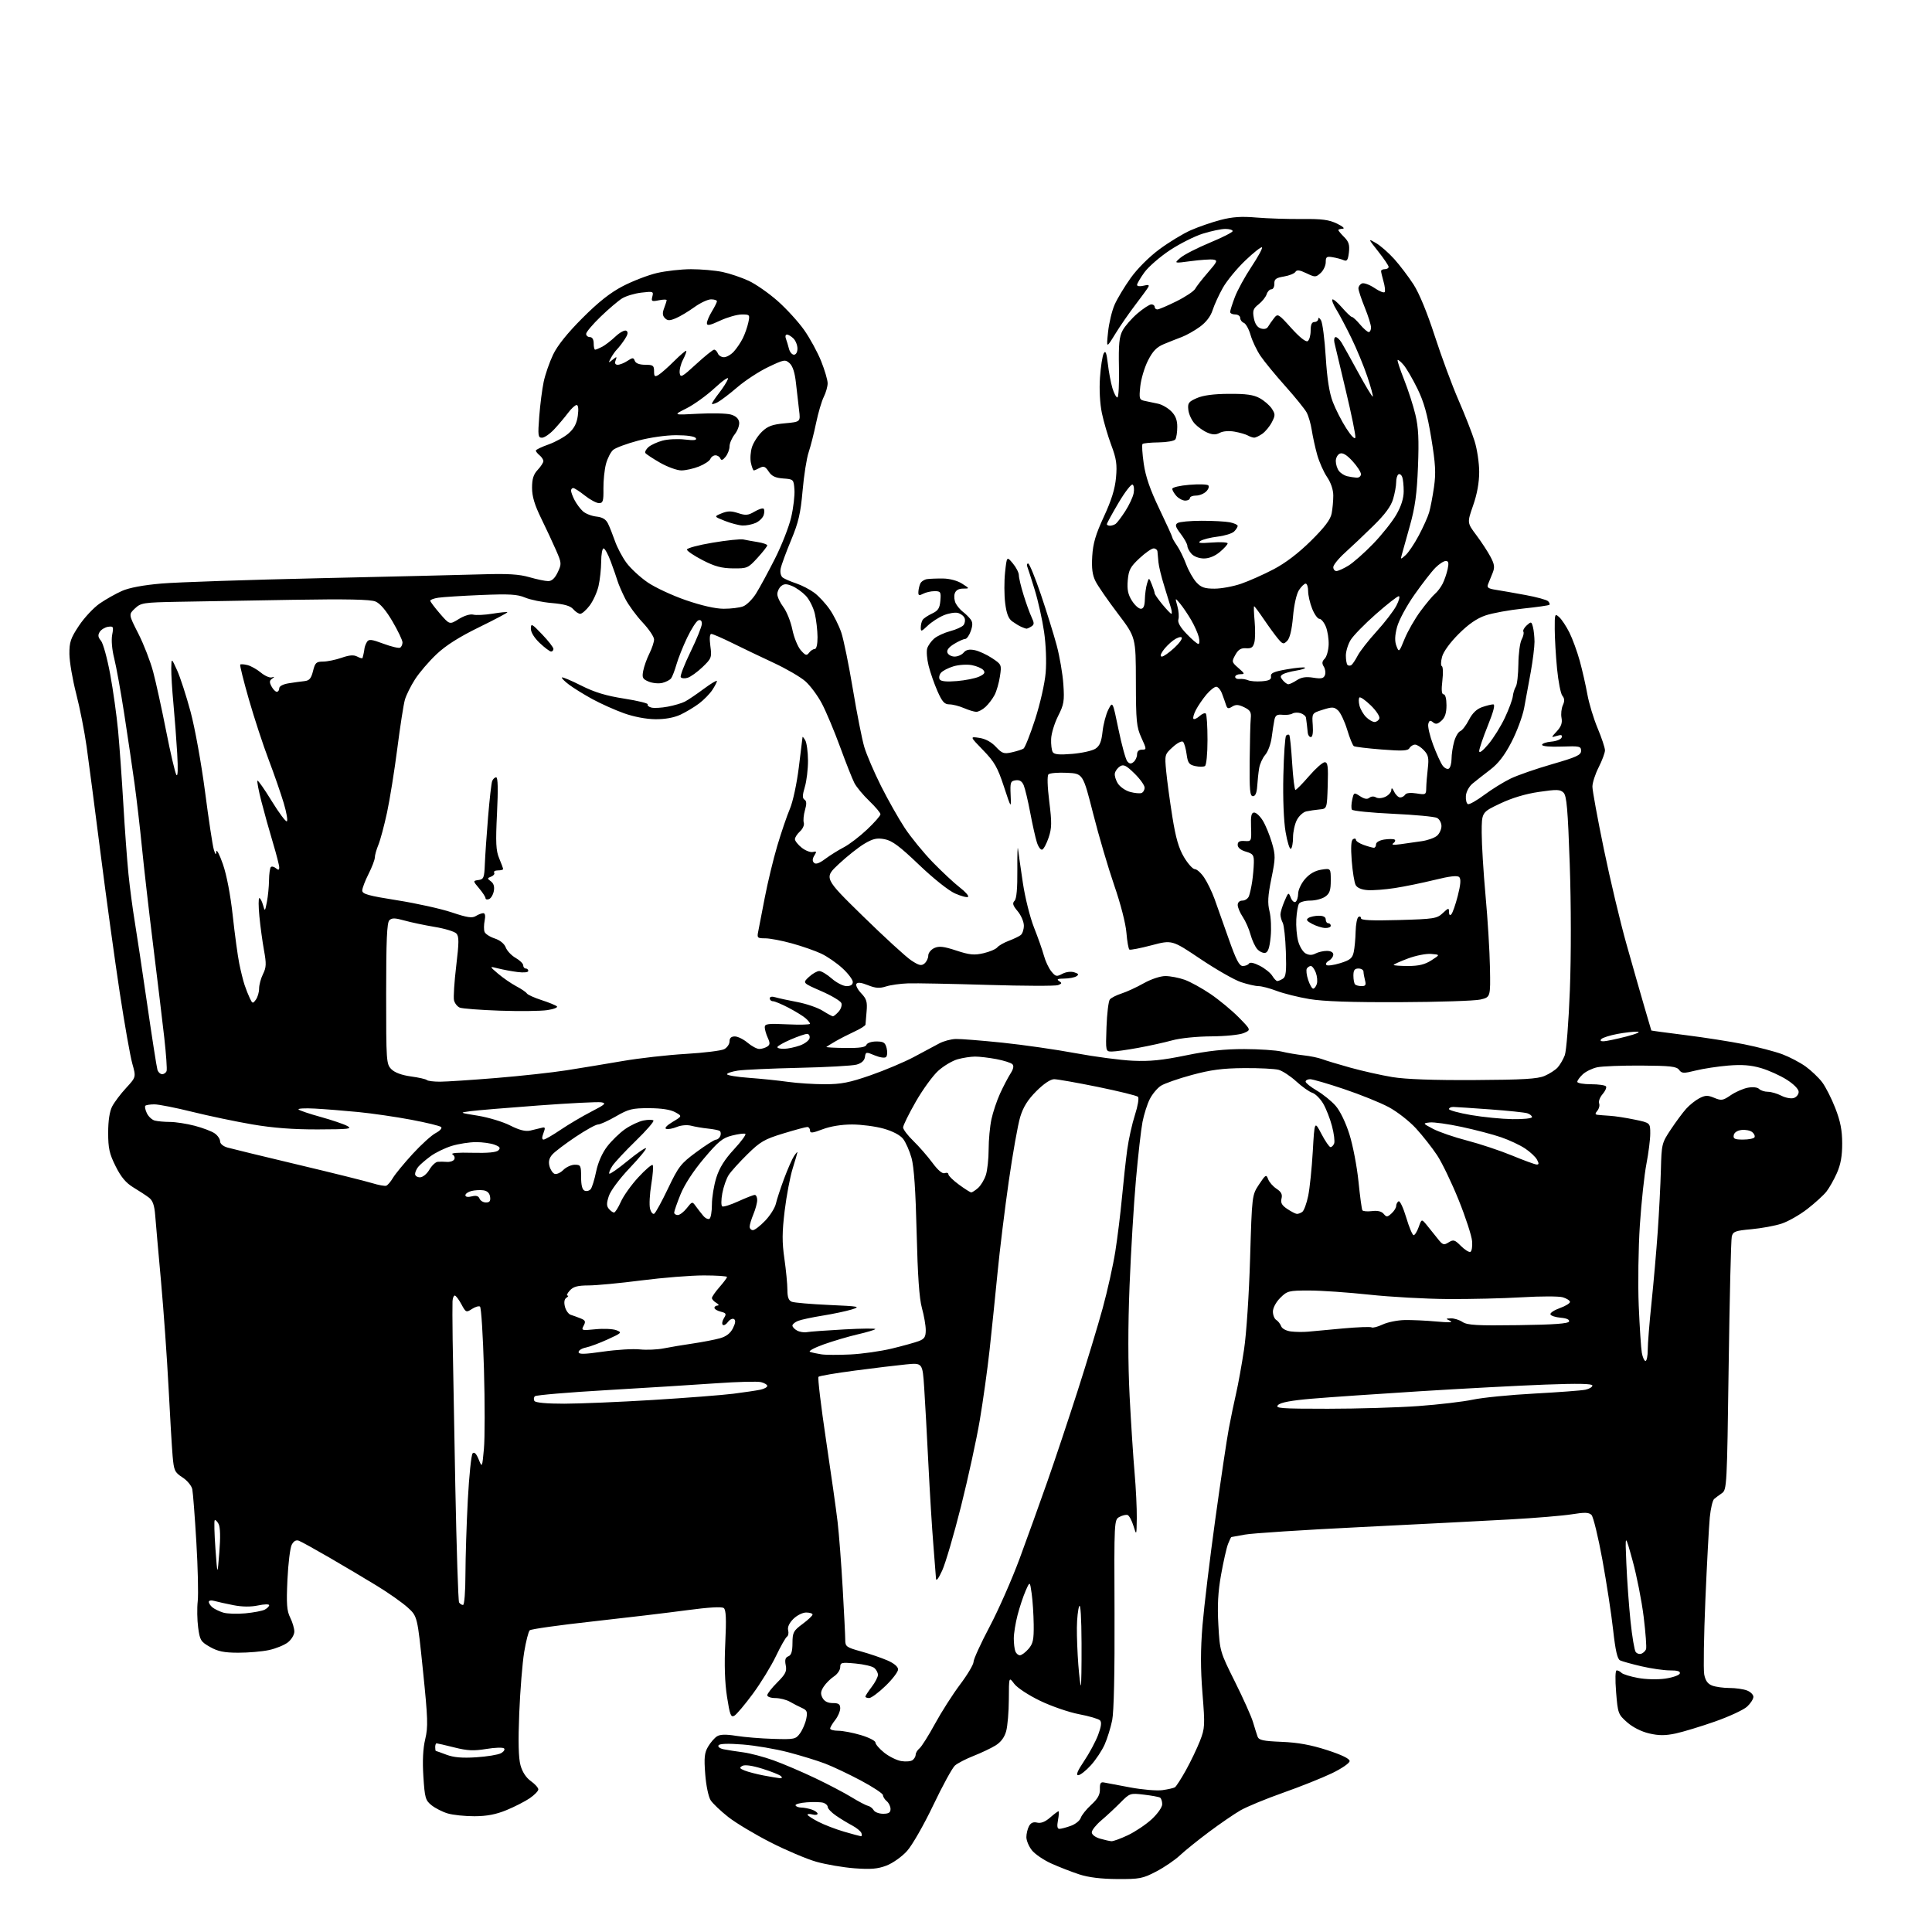 <?xml version="1.0" encoding="UTF-8" standalone="no"?>
<svg 
  version="1.1" 
  xmlns="http://www.w3.org/2000/svg" 
  xmlns:xlink="http://www.w3.org/1999/xlink" 
  xmlns:svg="http://www.w3.org/2000/svg"
  xmlns:rdf="http://www.w3.org/1999/02/22-rdf-syntax-ns#"
  xmlns:cc="http://creativecommons.org/ns#"
  xmlns:dc="http://purl.org/dc/elements/1.1/"
  viewBox="0 0 768 768"
  width="768"
  height="768"
>
<style>svg {background-color: white; }</style>"
<path stroke="none" fill="black" fill-rule="evenodd" d="M444.15,746.95C437.68,746.91 432.69,746.30 429.00,745.09C425.98,744.10 420.99,742.16 417.93,740.78C414.86,739.40 411.38,737.02 410.18,735.50C408.98,733.98 408.00,731.64 408.00,730.30C408.00,728.96 408.47,726.99 409.04,725.93C409.76,724.58 410.76,724.15 412.29,724.52C413.77,724.88 415.46,724.22 417.41,722.53C419.00,721.14 420.52,720.00 420.77,720.00C421.02,720.00 420.93,721.58 420.57,723.50C420.11,725.95 420.28,727.00 421.13,727.00C421.81,727.00 423.85,726.46 425.67,725.80C427.50,725.14 429.27,723.72 429.61,722.64C429.96,721.56 431.83,719.22 433.77,717.44C436.38,715.05 437.29,713.42 437.23,711.21C437.16,708.92 437.53,708.30 438.82,708.56C439.74,708.74 444.45,709.63 449.28,710.53C454.11,711.43 459.87,711.92 462.09,711.61C464.31,711.30 466.54,710.79 467.04,710.48C467.54,710.17 469.51,707.12 471.41,703.71C473.31,700.29 475.81,695.07 476.98,692.10C478.98,686.98 479.03,685.99 478.00,673.10C477.21,663.20 477.21,655.83 478.02,646.00C478.64,638.58 480.92,619.67 483.09,604.00C485.26,588.33 487.69,572.00 488.50,567.73C489.31,563.45 490.61,557.15 491.41,553.73C492.20,550.30 493.60,542.55 494.52,536.50C495.47,530.22 496.50,514.68 496.93,500.29C497.68,475.08 497.68,475.08 500.49,470.83C503.10,466.89 503.36,466.74 504.10,468.73C504.53,469.92 506.04,471.63 507.44,472.55C509.32,473.79 509.84,474.80 509.42,476.45C509.00,478.13 509.55,479.14 511.68,480.56C513.23,481.60 514.95,482.49 515.50,482.54C516.05,482.58 517.04,482.22 517.70,481.73C518.35,481.25 519.40,478.40 520.02,475.41C520.64,472.42 521.46,464.47 521.85,457.74C522.55,445.50 522.55,445.50 525.29,450.75C526.80,453.64 528.43,456.00 528.91,456.00C529.39,456.00 530.04,455.34 530.35,454.54C530.66,453.73 530.28,450.64 529.50,447.68C528.73,444.71 527.14,440.66 525.98,438.69C524.81,436.71 522.87,434.79 521.68,434.41C520.48,434.04 517.61,432.01 515.31,429.90C513.00,427.79 509.85,425.72 508.31,425.28C506.76,424.85 500.55,424.54 494.50,424.59C485.96,424.66 481.32,425.27 473.75,427.32C468.39,428.77 462.85,430.71 461.44,431.63C460.04,432.55 458.06,434.92 457.06,436.90C456.05,438.88 454.75,442.98 454.16,446.00C453.58,449.02 452.40,459.38 451.55,469.00C450.69,478.62 449.56,497.52 449.02,511.00C448.37,527.23 448.38,542.08 449.04,555.00C449.60,565.73 450.48,579.45 451.02,585.50C451.55,591.55 451.94,599.65 451.89,603.50C451.79,610.50 451.79,610.50 450.57,606.56C449.90,604.39 448.85,602.45 448.23,602.24C447.62,602.04 446.16,602.38 445.00,603.00C442.90,604.12 442.88,604.41 443.04,641.32C443.14,664.77 442.79,680.47 442.11,683.83C441.51,686.77 440.17,691.10 439.12,693.46C438.08,695.81 435.62,699.53 433.65,701.71C431.68,703.88 429.41,705.67 428.61,705.67C427.61,705.67 428.33,703.92 430.92,700.08C432.99,697.01 435.50,692.34 436.50,689.70C437.76,686.35 437.99,684.59 437.26,683.86C436.68,683.28 432.93,682.18 428.91,681.42C424.90,680.65 417.94,678.26 413.45,676.09C408.83,673.86 404.36,670.92 403.17,669.33C401.06,666.50 401.06,666.50 401.03,675.50C401.01,680.45 400.53,686.16 399.96,688.19C399.29,690.63 397.85,692.54 395.72,693.86C393.95,694.95 390.02,696.81 387.00,698.00C383.98,699.19 380.65,700.91 379.60,701.83C378.56,702.75 374.67,709.86 370.97,717.62C367.23,725.45 362.59,733.56 360.55,735.81C358.51,738.07 354.88,740.64 352.41,741.59C348.90,742.93 346.18,743.16 339.72,742.68C335.20,742.34 328.35,741.17 324.50,740.08C320.65,738.98 312.44,735.50 306.25,732.34C300.06,729.18 292.53,724.67 289.52,722.31C286.52,719.95 283.36,716.95 282.51,715.65C281.63,714.31 280.69,709.84 280.34,705.28C279.83,698.68 280.03,696.75 281.48,694.31C282.44,692.67 284.04,690.83 285.03,690.21C286.30,689.42 288.58,689.37 292.68,690.03C295.89,690.54 302.50,691.09 307.37,691.23C315.81,691.49 316.31,691.38 318.04,689.00C319.03,687.62 320.14,685.04 320.50,683.26C321.06,680.49 320.81,679.85 318.83,678.96C317.55,678.39 315.38,677.27 314.00,676.47C312.62,675.68 310.04,675.02 308.25,675.01C306.46,675.01 305.00,674.50 305.00,673.88C305.00,673.27 306.78,670.98 308.96,668.81C312.28,665.48 312.83,664.38 312.34,661.94C311.91,659.81 312.19,658.86 313.38,658.41C314.55,657.96 315.01,656.49 315.02,653.14C315.05,648.90 315.39,648.25 319.02,645.56C321.21,643.94 323.00,642.25 323.00,641.81C323.00,641.36 321.85,641.00 320.45,641.00C319.05,641.00 316.76,642.15 315.35,643.56C313.73,645.18 312.98,646.82 313.30,648.06C313.58,649.12 313.37,650.27 312.83,650.60C312.30,650.94 310.32,654.42 308.44,658.35C306.56,662.28 302.43,669.02 299.26,673.32C296.09,677.62 292.78,681.54 291.91,682.03C290.54,682.80 290.12,681.72 289.00,674.50C288.12,668.84 287.89,661.80 288.31,653.12C288.77,643.54 288.61,639.94 287.71,639.23C286.93,638.62 281.70,638.92 273.00,640.09C265.57,641.09 248.70,643.10 235.50,644.56C222.30,646.01 211.08,647.59 210.58,648.07C210.07,648.55 209.08,652.45 208.37,656.72C207.66,661.00 206.78,671.92 206.41,681.00C205.95,692.32 206.11,698.82 206.90,701.70C207.64,704.39 209.12,706.66 211.03,708.02C212.66,709.18 214.00,710.67 213.99,711.32C213.99,711.97 212.44,713.55 210.56,714.84C208.67,716.12 204.51,718.25 201.31,719.56C197.15,721.27 193.54,721.96 188.62,721.98C184.83,721.99 180.04,721.49 177.97,720.87C175.91,720.26 173.02,718.79 171.56,717.62C169.12,715.68 168.85,714.72 168.30,706.21C167.90,699.97 168.14,695.10 169.03,691.37C170.20,686.48 170.10,683.19 168.14,664.15C165.92,642.50 165.92,642.50 162.06,639.00C159.94,637.08 154.45,633.20 149.85,630.40C145.26,627.59 136.78,622.55 131.00,619.20C125.22,615.85 119.75,612.82 118.83,612.48C117.71,612.05 116.76,612.58 115.98,614.04C115.33,615.25 114.56,621.53 114.26,627.99C113.81,637.64 114.01,640.31 115.36,643.02C116.26,644.83 117.00,647.33 117.00,648.58C117.00,649.83 115.86,651.75 114.46,652.85C113.06,653.95 109.66,655.34 106.91,655.93C104.16,656.52 98.66,656.99 94.70,656.98C89.08,656.97 86.62,656.47 83.50,654.70C79.81,652.61 79.44,652.01 78.77,646.97C78.37,643.96 78.29,639.25 78.60,636.50C78.90,633.75 78.66,623.17 78.05,613.00C77.45,602.83 76.72,593.38 76.44,592.00C76.16,590.62 74.42,588.51 72.55,587.30C69.44,585.27 69.13,584.60 68.62,578.80C68.32,575.33 67.59,563.05 67.00,551.50C66.40,539.95 65.06,521.05 64.02,509.50C62.97,497.95 61.92,486.05 61.69,483.06C61.37,479.07 60.71,477.21 59.19,476.06C58.06,475.20 55.28,473.39 53.03,472.03C50.06,470.23 48.12,467.93 45.97,463.62C43.48,458.64 43.00,456.48 43.00,450.29C43.00,445.50 43.56,441.82 44.58,439.84C45.46,438.15 47.95,434.83 50.14,432.47C54.10,428.16 54.10,428.16 52.60,422.83C51.77,419.90 49.52,407.15 47.59,394.50C45.67,381.85 42.25,357.10 40.01,339.50C37.77,321.90 35.26,302.67 34.43,296.78C33.61,290.88 31.75,281.43 30.29,275.78C28.83,270.12 27.62,263.02 27.59,260.00C27.55,255.25 28.07,253.72 31.39,248.72C33.51,245.53 37.23,241.56 39.65,239.89C42.08,238.22 46.07,235.97 48.52,234.89C51.37,233.63 57.04,232.57 64.24,231.96C70.43,231.43 98.67,230.48 127.00,229.85C155.32,229.22 184.49,228.52 191.81,228.30C201.87,227.99 206.41,228.27 210.46,229.45C213.40,230.30 216.76,231.00 217.92,231.00C219.35,231.00 220.57,229.87 221.69,227.52C223.29,224.17 223.26,223.82 221.06,218.77C219.80,215.87 217.14,210.16 215.14,206.08C212.51,200.71 211.50,197.35 211.50,193.91C211.50,190.36 212.07,188.56 213.75,186.77C214.99,185.45 216.00,183.89 216.00,183.31C216.00,182.72 215.33,181.68 214.50,181.00C213.68,180.32 213.00,179.47 213.00,179.11C213.00,178.76 215.27,177.66 218.05,176.68C220.83,175.69 224.46,173.67 226.11,172.19C228.25,170.28 229.29,168.27 229.69,165.25C230.05,162.57 229.87,161.00 229.21,161.00C228.63,161.00 227.11,162.40 225.83,164.11C224.55,165.82 222.08,168.74 220.35,170.61C218.62,172.47 216.41,174.00 215.45,174.00C213.88,174.00 213.77,173.17 214.36,165.53C214.71,160.88 215.51,154.69 216.12,151.78C216.73,148.88 218.41,144.03 219.85,141.00C221.58,137.37 225.54,132.43 231.49,126.47C237.89,120.06 242.56,116.36 247.60,113.74C251.51,111.71 257.58,109.37 261.10,108.54C264.62,107.71 270.74,107.02 274.70,107.01C278.66,107.01 284.29,107.50 287.20,108.11C290.12,108.73 294.82,110.32 297.65,111.64C300.49,112.97 305.66,116.58 309.15,119.67C312.64,122.76 317.38,127.95 319.67,131.20C321.96,134.46 325.00,140.02 326.42,143.57C327.84,147.12 329.00,151.07 329.00,152.36C329.00,153.64 328.31,156.08 327.46,157.78C326.61,159.48 325.24,164.16 324.40,168.18C323.57,172.21 322.24,177.43 321.45,179.78C320.65,182.13 319.57,189.02 319.04,195.08C318.24,204.11 317.42,207.67 314.44,214.80C312.45,219.58 310.59,224.65 310.32,226.06C310.03,227.55 310.39,229.02 311.16,229.60C311.90,230.14 314.30,231.18 316.50,231.91C318.70,232.64 321.95,234.33 323.72,235.65C325.50,236.98 328.25,239.96 329.85,242.28C331.45,244.60 333.50,248.71 334.42,251.42C335.34,254.13 337.41,264.25 339.02,273.92C340.63,283.59 342.68,293.97 343.58,296.98C344.48,300.00 347.47,306.95 350.21,312.43C352.96,317.90 357.20,325.41 359.64,329.11C362.07,332.80 367.09,338.94 370.78,342.75C374.48,346.55 379.30,351.05 381.50,352.75C383.70,354.44 385.20,356.13 384.83,356.50C384.47,356.87 382.14,356.27 379.67,355.18C377.07,354.03 371.03,349.22 365.31,343.75C357.60,336.37 354.61,334.15 351.66,333.60C348.61,333.02 347.06,333.36 343.69,335.35C341.38,336.70 336.80,340.33 333.50,343.40C327.50,348.99 327.50,348.99 342.96,364.12C351.47,372.45 360.13,380.38 362.21,381.76C365.31,383.81 366.26,384.03 367.49,383.01C368.32,382.32 369.00,380.90 369.00,379.86C369.00,378.81 370.08,377.47 371.40,376.86C373.30,376.00 375.13,376.21 380.15,377.86C385.42,379.59 387.25,379.77 390.92,378.93C393.35,378.37 395.83,377.33 396.42,376.61C397.01,375.89 399.07,374.71 401.00,373.99C402.93,373.26 405.06,372.24 405.75,371.71C406.44,371.18 407.00,369.49 407.00,367.95C407.00,366.41 405.89,363.84 404.54,362.23C402.62,359.95 402.35,359.05 403.29,358.10C404.10,357.29 404.47,353.21 404.41,345.69C404.36,339.54 404.49,335.85 404.68,337.50C404.88,339.15 405.75,345.23 406.61,351.00C407.47,356.77 409.46,364.73 411.03,368.69C412.60,372.64 414.37,377.66 414.96,379.84C415.55,382.02 416.87,384.86 417.91,386.13C419.60,388.23 420.03,388.32 422.27,387.12C423.73,386.34 425.69,386.09 427.01,386.50C428.77,387.06 428.96,387.41 427.88,388.09C427.12,388.58 424.93,388.98 423.00,389.00C420.45,389.02 419.90,389.28 420.97,389.96C422.22,390.75 422.16,391.00 420.60,391.60C419.59,391.99 407.00,391.95 392.63,391.51C378.26,391.08 364.02,390.80 361.00,390.90C357.98,391.00 354.02,391.55 352.21,392.13C349.64,392.95 348.05,392.84 345.00,391.62C342.35,390.56 340.88,390.39 340.43,391.11C340.08,391.69 340.93,393.36 342.33,394.83C344.46,397.06 344.82,398.24 344.49,402.00C344.28,404.48 344.08,406.85 344.05,407.29C344.02,407.72 342.09,408.95 339.75,410.02C337.41,411.10 334.00,412.85 332.16,413.91C330.33,414.97 328.68,415.99 328.50,416.17C328.32,416.35 331.71,416.54 336.04,416.59C341.75,416.65 344.05,416.31 344.42,415.34C344.71,414.58 346.43,414.00 348.36,414.00C351.23,414.00 351.89,414.43 352.45,416.64C352.81,418.10 352.72,419.68 352.23,420.17C351.73,420.67 349.82,420.40 347.74,419.54C344.26,418.08 344.12,418.11 343.82,420.20C343.61,421.62 342.47,422.65 340.50,423.20C338.85,423.66 328.53,424.24 317.56,424.48C306.60,424.73 295.68,425.22 293.31,425.58C290.94,425.94 289.00,426.59 289.00,427.02C289.00,427.46 292.94,428.11 297.75,428.46C302.56,428.81 309.51,429.53 313.19,430.05C316.87,430.57 323.47,431.00 327.84,431.00C334.39,431.00 337.63,430.37 346.08,427.43C351.73,425.46 359.46,422.20 363.26,420.18C367.06,418.15 371.59,415.73 373.34,414.79C375.08,413.85 378.07,413.05 380.00,413.01C381.93,412.96 390.25,413.63 398.50,414.48C406.75,415.34 419.80,417.21 427.50,418.65C435.20,420.08 445.47,421.44 450.32,421.66C457.07,421.97 462.01,421.47 471.43,419.53C480.27,417.71 486.79,417.01 494.61,417.02C500.60,417.04 507.30,417.49 509.50,418.02C511.70,418.56 515.62,419.22 518.21,419.51C520.80,419.79 524.10,420.47 525.55,421.02C527.01,421.57 532.09,423.11 536.85,424.43C541.61,425.75 549.10,427.43 553.50,428.16C558.79,429.03 569.81,429.43 586.00,429.34C605.47,429.23 611.22,428.89 614.02,427.68C615.96,426.85 618.29,425.34 619.20,424.33C620.11,423.32 621.38,421.15 622.02,419.50C622.65,417.84 623.57,406.21 624.05,393.50C624.57,379.82 624.55,359.59 624.00,343.57C623.24,321.66 622.78,316.36 621.54,315.11C620.22,313.79 618.92,313.75 611.79,314.79C606.42,315.57 601.02,317.19 596.28,319.45C589.00,322.90 589.00,322.90 589.00,331.07C589.00,335.57 589.69,346.81 590.53,356.06C591.38,365.31 592.17,378.17 592.28,384.63C592.50,396.38 592.50,396.38 588.50,397.33C586.30,397.85 571.90,398.32 556.50,398.38C537.16,398.46 526.03,398.07 520.50,397.14C516.10,396.40 510.25,394.94 507.50,393.90C504.75,392.85 501.50,392.00 500.28,392.00C499.07,392.00 495.92,391.28 493.28,390.40C490.65,389.52 483.42,385.38 477.20,381.21C465.91,373.62 465.91,373.62 457.78,375.76C453.30,376.94 449.34,377.71 448.96,377.48C448.59,377.24 448.05,374.23 447.77,370.77C447.48,367.13 445.45,359.23 442.94,351.99C440.57,345.12 436.79,332.30 434.56,323.50C430.50,307.50 430.50,307.50 424.10,307.20C420.58,307.03 417.29,307.31 416.78,307.82C416.23,308.37 416.35,312.61 417.10,318.62C418.15,327.02 418.11,329.17 416.85,332.94C416.04,335.38 414.88,337.54 414.28,337.74C413.68,337.94 412.72,336.62 412.16,334.80C411.59,332.99 410.40,327.68 409.52,323.00C408.64,318.32 407.48,313.46 406.95,312.18C406.27,310.55 405.31,309.96 403.74,310.18C401.70,310.47 401.52,310.98 401.74,316.00C401.98,321.50 401.98,321.50 399.04,312.58C396.54,305.00 395.31,302.85 390.80,298.21C385.50,292.75 385.50,292.75 389.30,293.32C391.73,293.68 394.10,294.97 395.88,296.88C398.37,299.53 399.06,299.77 402.22,299.06C404.17,298.62 406.25,297.96 406.84,297.60C407.44,297.23 409.52,291.98 411.48,285.94C413.49,279.70 415.31,271.68 415.67,267.41C416.04,262.99 415.78,256.29 415.04,251.19C414.35,246.41 412.68,238.90 411.33,234.50C409.98,230.10 408.64,225.94 408.36,225.25C408.07,224.56 408.23,224.00 408.71,224.00C409.19,224.00 411.45,229.51 413.74,236.25C416.02,242.99 418.86,252.10 420.04,256.50C421.22,260.90 422.42,267.88 422.70,272.00C423.16,278.68 422.93,280.06 420.60,284.65C419.17,287.49 417.92,291.58 417.84,293.74C417.75,295.91 418.04,298.26 418.48,298.97C419.07,299.93 421.11,300.11 426.24,299.68C430.07,299.36 434.21,298.44 435.45,297.62C437.16,296.50 437.84,294.86 438.28,290.82C438.59,287.90 439.63,283.97 440.57,282.10C442.30,278.69 442.30,278.69 444.62,289.96C445.90,296.16 447.47,301.86 448.10,302.63C448.98,303.68 449.60,303.75 450.63,302.89C451.38,302.27 452.00,300.91 452.00,299.88C452.00,298.68 452.71,298.00 453.94,298.00C455.84,298.00 455.83,297.88 453.72,293.25C451.77,288.96 451.56,286.78 451.53,270.90C451.50,253.31 451.50,253.31 444.36,243.90C440.44,238.73 436.45,232.97 435.51,231.10C434.24,228.59 433.89,225.96 434.18,221.10C434.49,215.98 435.53,212.45 438.82,205.35C441.82,198.87 443.23,194.34 443.63,189.85C444.11,184.62 443.78,182.35 441.77,177.00C440.43,173.43 438.74,167.68 438.02,164.23C437.23,160.42 436.93,154.86 437.26,150.07C437.56,145.73 438.23,141.42 438.75,140.48C439.47,139.19 439.86,140.19 440.39,144.64C440.76,147.86 441.58,152.19 442.19,154.25C442.81,156.31 443.70,158.00 444.18,158.00C444.65,158.00 444.93,152.71 444.80,146.25C444.62,136.81 444.90,133.88 446.26,131.35C447.19,129.62 449.84,126.58 452.15,124.60C454.47,122.62 456.95,121.00 457.68,121.00C458.41,121.00 459.00,121.45 459.00,122.00C459.00,122.55 459.49,123.00 460.09,123.00C460.68,123.00 464.10,121.54 467.68,119.76C471.26,117.98 474.60,115.75 475.10,114.81C475.60,113.87 477.89,110.94 480.18,108.30C483.94,103.96 484.15,103.47 482.28,103.19C481.14,103.03 477.16,103.30 473.42,103.80C466.64,104.71 466.64,104.71 469.23,102.48C470.65,101.25 475.91,98.56 480.91,96.48C485.91,94.41 490.00,92.33 490.00,91.86C490.00,91.39 488.69,91.00 487.09,91.00C485.49,91.00 481.47,91.84 478.17,92.87C474.86,93.90 468.93,96.89 464.98,99.51C461.04,102.13 456.50,106.08 454.90,108.29C453.31,110.50 452.00,112.73 452.00,113.26C452.00,113.79 453.15,113.93 454.58,113.57C456.53,113.08 456.98,113.24 456.41,114.21C455.99,114.92 453.65,118.13 451.20,121.34C448.75,124.55 445.18,129.72 443.27,132.84C439.79,138.50 439.79,138.50 440.47,132.00C440.84,128.43 442.01,123.54 443.07,121.13C444.12,118.73 447.00,113.95 449.46,110.51C452.09,106.82 456.77,102.14 460.83,99.13C464.63,96.31 470.23,92.90 473.29,91.55C476.34,90.20 481.69,88.35 485.17,87.44C489.93,86.20 493.49,85.96 499.50,86.48C503.90,86.85 512.00,87.11 517.50,87.06C525.49,86.98 528.30,87.35 531.50,88.90C533.77,90.00 534.74,90.87 533.75,90.92C532.79,90.96 532.00,91.20 532.00,91.45C532.00,91.70 533.05,92.96 534.32,94.23C536.16,96.07 536.56,97.35 536.21,100.34C535.85,103.38 535.45,103.99 534.13,103.42C533.23,103.03 531.26,102.50 529.75,102.25C527.37,101.84 527.00,102.10 527.00,104.23C527.00,105.58 526.09,107.51 524.98,108.52C523.05,110.27 522.79,110.27 519.32,108.62C516.59,107.31 515.51,107.18 514.95,108.08C514.54,108.74 512.47,109.57 510.35,109.92C507.20,110.45 506.51,110.97 506.58,112.78C506.62,114.00 506.09,115.00 505.40,115.00C504.70,115.00 503.85,115.89 503.51,116.97C503.16,118.06 501.73,119.85 500.33,120.96C498.16,122.66 497.87,123.49 498.42,126.43C498.85,128.73 499.78,130.11 501.18,130.56C502.51,130.98 503.58,130.72 504.08,129.86C504.51,129.11 505.56,127.60 506.42,126.50C507.93,124.56 508.13,124.67 513.31,130.42C516.59,134.06 519.09,136.06 519.82,135.61C520.47,135.21 521.00,133.33 521.00,131.44C521.00,129.05 521.46,128.00 522.50,128.00C523.33,128.00 524.01,127.44 524.03,126.75C524.05,126.06 524.55,126.33 525.14,127.36C525.73,128.38 526.57,134.90 527.00,141.86C527.54,150.55 528.42,156.15 529.81,159.78C530.92,162.69 533.33,167.40 535.16,170.25C537.16,173.36 538.60,174.82 538.78,173.90C538.94,173.06 537.25,164.75 535.02,155.44C532.79,146.12 530.74,137.49 530.46,136.25C530.19,135.01 530.41,134.00 530.96,134.00C531.51,134.00 532.57,135.01 533.33,136.25C534.08,137.49 537.09,142.89 540.01,148.26C542.93,153.62 545.49,157.84 545.70,157.64C545.90,157.43 544.93,153.86 543.54,149.71C542.14,145.55 539.28,138.63 537.18,134.33C535.08,130.02 532.39,124.95 531.22,123.05C530.04,121.15 529.33,119.35 529.64,119.05C529.95,118.75 531.67,120.19 533.46,122.25C535.25,124.31 537.03,126.00 537.42,126.00C537.81,126.00 539.27,127.35 540.65,129.00C542.04,130.65 543.59,132.00 544.09,132.00C544.59,132.00 545.00,131.18 545.00,130.17C545.00,129.17 543.88,125.58 542.50,122.19C541.12,118.81 540.00,115.40 540.00,114.63C540.00,113.85 540.65,112.97 541.44,112.66C542.23,112.36 544.47,113.19 546.41,114.50C548.35,115.82 550.17,116.54 550.44,116.09C550.72,115.65 550.51,113.76 549.97,111.90C549.44,110.04 549.00,108.17 549.00,107.76C549.00,107.34 549.67,107.00 550.50,107.00C551.33,107.00 552.00,106.59 552.00,106.09C552.00,105.59 550.14,102.83 547.87,99.96C543.75,94.74 543.75,94.74 546.98,96.62C548.76,97.65 552.04,100.53 554.26,103.00C556.47,105.47 559.91,110.00 561.89,113.06C564.13,116.49 567.34,124.31 570.34,133.56C573.00,141.77 577.24,153.22 579.76,159.00C582.28,164.78 585.17,172.13 586.17,175.34C587.18,178.55 588.00,184.07 588.00,187.61C588.00,191.82 587.17,196.41 585.59,200.92C583.19,207.81 583.19,207.81 586.84,212.69C588.86,215.38 591.39,219.25 592.47,221.28C594.09,224.31 594.25,225.48 593.35,227.74C592.74,229.26 591.93,231.26 591.54,232.19C590.97,233.56 591.56,233.99 594.67,234.47C596.77,234.80 602.08,235.73 606.45,236.54C610.83,237.34 614.85,238.45 615.39,238.99C615.93,239.53 616.16,240.17 615.91,240.42C615.66,240.67 610.96,241.34 605.48,241.91C599.99,242.48 593.25,243.71 590.50,244.65C587.06,245.82 583.73,248.12 579.82,252.03C576.41,255.43 573.77,259.07 573.24,261.10C572.74,262.97 572.71,264.65 573.17,264.83C573.62,265.02 573.71,267.60 573.36,270.58C572.92,274.34 573.07,276.00 573.86,276.00C574.54,276.00 575.00,277.76 575.00,280.35C575.00,283.41 574.41,285.22 573.02,286.48C571.48,287.87 570.72,288.02 569.64,287.12C568.54,286.20 568.14,286.35 567.76,287.79C567.50,288.80 568.37,292.52 569.69,296.06C571.01,299.60 572.72,303.33 573.48,304.35C574.24,305.37 575.35,305.90 575.93,305.54C576.52,305.18 577.00,303.45 577.01,301.69C577.01,299.94 577.47,296.86 578.03,294.85C578.58,292.84 579.68,290.95 580.47,290.65C581.26,290.35 582.81,288.33 583.92,286.16C585.27,283.52 586.98,281.86 589.11,281.11C590.87,280.50 592.87,280.00 593.57,280.00C594.43,280.00 593.74,282.74 591.42,288.49C589.54,293.15 588.00,297.70 588.00,298.58C588.00,299.56 589.43,298.49 591.65,295.84C593.66,293.46 596.61,288.72 598.21,285.32C599.81,281.92 601.23,278.08 601.37,276.78C601.51,275.48 602.05,273.76 602.56,272.96C603.08,272.16 603.53,268.12 603.58,264.00C603.62,259.88 604.20,255.48 604.87,254.23C605.54,252.98 605.86,251.58 605.57,251.11C605.28,250.65 605.88,249.51 606.90,248.59C608.64,247.02 608.78,247.05 609.36,249.21C609.70,250.47 609.98,253.14 609.99,255.14C609.99,257.14 609.32,262.54 608.50,267.14C607.67,271.74 606.48,278.20 605.86,281.50C605.23,284.80 602.97,290.88 600.83,295.00C598.07,300.32 595.60,303.52 592.34,306.00C589.82,307.93 586.66,310.40 585.34,311.50C583.97,312.64 582.83,314.75 582.71,316.39C582.60,317.98 582.97,319.45 583.55,319.66C584.12,319.86 587.04,318.21 590.04,315.97C593.03,313.74 597.73,310.83 600.49,309.50C603.24,308.17 610.67,305.59 617.00,303.77C626.67,300.98 628.50,300.14 628.50,298.48C628.50,296.65 627.90,296.52 620.75,296.78C616.21,296.95 613.00,296.66 613.00,296.09C613.00,295.56 614.65,294.98 616.67,294.81C618.69,294.64 620.55,293.89 620.79,293.15C621.12,292.14 620.63,291.98 618.87,292.52C616.50,293.25 616.50,293.25 618.88,290.68C620.60,288.81 621.11,287.35 620.73,285.37C620.44,283.87 620.68,281.61 621.25,280.35C622.01,278.69 621.96,277.66 621.07,276.59C620.40,275.78 619.45,270.93 618.95,265.81C618.46,260.69 618.04,253.62 618.03,250.10C618.00,243.97 618.08,243.76 619.82,245.34C620.82,246.24 622.64,249.00 623.87,251.46C625.10,253.93 626.95,258.99 627.98,262.72C629.00,266.45 630.36,272.43 631.00,276.00C631.64,279.57 633.47,285.64 635.08,289.48C636.69,293.32 638.00,297.27 638.00,298.26C638.00,299.26 636.87,302.29 635.50,305.00C634.12,307.71 633.00,311.19 633.01,312.72C633.01,314.25 635.05,325.40 637.55,337.50C640.04,349.60 644.11,366.70 646.60,375.50C649.08,384.30 652.29,395.55 653.74,400.50C655.18,405.45 656.39,409.56 656.43,409.64C656.47,409.71 662.58,410.54 670.00,411.47C677.42,412.40 687.92,414.04 693.32,415.12C698.72,416.20 705.54,417.98 708.47,419.07C711.39,420.17 715.59,422.37 717.79,423.96C719.99,425.56 722.93,428.36 724.32,430.18C725.70,432.01 728.07,436.65 729.56,440.50C731.59,445.71 732.29,449.29 732.30,454.50C732.32,459.50 731.71,462.87 730.20,466.30C729.03,468.94 727.15,472.26 726.03,473.68C724.91,475.11 721.51,478.21 718.47,480.57C715.43,482.93 710.82,485.56 708.22,486.41C705.62,487.27 700.23,488.26 696.23,488.63C689.82,489.21 688.90,489.55 688.41,491.52C688.10,492.75 687.54,515.90 687.17,542.96C686.52,590.64 686.44,592.21 684.50,593.55C683.40,594.31 682.00,595.35 681.40,595.87C680.79,596.38 680.02,599.66 679.67,603.15C679.33,606.64 678.54,621.34 677.92,635.81C677.31,650.28 677.09,663.69 677.45,665.61C677.92,668.08 678.84,669.37 680.62,670.05C682.00,670.57 685.10,671.00 687.50,671.00C689.90,671.00 693.02,671.44 694.43,671.98C695.85,672.51 697.00,673.66 697.00,674.52C697.00,675.39 695.88,677.14 694.50,678.41C693.13,679.68 687.39,682.35 681.75,684.33C676.11,686.31 669.06,688.45 666.08,689.09C661.96,689.96 659.43,689.96 655.58,689.07C652.48,688.35 649.07,686.63 646.82,684.65C643.26,681.51 643.11,681.12 642.43,672.70C642.01,667.45 642.10,664.00 642.66,664.00C643.18,664.00 644.05,664.45 644.60,665.00C645.14,665.54 648.08,666.45 651.12,667.01C654.26,667.60 658.94,667.70 661.99,667.27C664.93,666.84 667.52,665.93 667.75,665.25C668.04,664.38 666.85,664.00 663.83,664.01C661.45,664.01 656.35,663.28 652.50,662.38C648.65,661.49 644.83,660.42 644.00,660.02C642.92,659.49 642.15,656.09 641.24,647.89C640.55,641.63 638.62,629.08 636.97,620.01C635.31,610.94 633.36,602.93 632.64,602.21C631.61,601.18 629.97,601.12 624.92,601.94C621.39,602.52 610.17,603.45 600.00,604.01C589.83,604.58 563.16,605.94 540.74,607.05C518.32,608.15 497.67,609.49 494.85,610.03C492.03,610.56 489.62,611.00 489.48,611.00C489.35,611.00 488.76,612.24 488.16,613.75C487.57,615.26 486.33,620.75 485.40,625.94C484.17,632.86 483.88,638.22 484.32,645.94C484.90,656.36 484.99,656.66 490.90,668.50C494.19,675.10 497.42,682.30 498.07,684.50C498.73,686.70 499.54,689.30 499.88,690.27C500.40,691.74 502.00,692.10 509.50,692.41C515.91,692.67 521.09,693.61 527.50,695.68C533.37,697.58 536.50,699.10 536.50,700.05C536.50,700.86 533.41,702.99 529.50,704.88C525.65,706.73 516.90,710.23 510.06,712.64C503.21,715.06 495.56,718.22 493.06,719.67C490.55,721.12 484.90,725.00 480.50,728.29C476.10,731.58 470.93,735.76 469.00,737.57C467.07,739.39 462.87,742.25 459.65,743.94C454.26,746.76 453.03,747.00 444.15,746.95zM441.81,731.91C442.53,731.96 445.49,730.88 448.38,729.51C451.27,728.14 455.52,725.29 457.82,723.17C460.17,721.00 462.00,718.39 462.00,717.21C462.00,716.06 461.61,714.88 461.14,714.58C460.66,714.29 457.77,713.76 454.72,713.40C449.25,712.75 449.10,712.81 445.33,716.62C443.22,718.75 439.81,721.92 437.75,723.66C435.69,725.41 434.00,727.53 434.00,728.39C434.00,729.28 435.38,730.34 437.25,730.88C439.04,731.40 441.09,731.86 441.81,731.91zM342.22,729.93C342.61,729.97 342.71,729.40 342.42,728.66C342.14,727.93 340.47,726.56 338.71,725.63C336.94,724.70 334.05,722.94 332.29,721.72C330.52,720.50 329.06,718.97 329.04,718.32C329.02,717.67 328.21,716.90 327.25,716.62C326.29,716.34 323.36,716.26 320.74,716.45C318.13,716.64 316.10,717.18 316.24,717.65C316.38,718.12 317.40,718.51 318.50,718.53C319.60,718.55 321.51,718.92 322.75,719.35C323.99,719.78 325.00,720.51 325.00,720.97C325.00,721.44 324.10,721.58 323.00,721.29C321.90,721.00 321.00,721.04 321.00,721.36C321.00,721.69 322.91,722.95 325.25,724.16C327.59,725.37 332.20,727.15 335.50,728.11C338.80,729.07 341.82,729.89 342.22,729.93zM351.05,721.00C353.27,721.00 354.00,720.53 354.00,719.12C354.00,718.09 353.32,716.68 352.50,716.00C351.68,715.32 351.00,714.24 351.00,713.61C351.00,712.99 347.06,710.38 342.25,707.81C337.44,705.25 331.02,702.21 328.00,701.06C324.98,699.90 318.39,697.88 313.37,696.56C308.35,695.25 300.20,693.85 295.25,693.47C289.38,693.01 286.04,693.12 285.62,693.80C285.26,694.39 286.18,695.07 287.74,695.38C289.26,695.68 292.75,696.23 295.50,696.59C298.25,696.96 303.63,698.38 307.45,699.75C311.27,701.12 318.70,704.29 323.95,706.79C329.20,709.29 335.75,712.73 338.50,714.42C341.25,716.11 344.18,717.65 345.00,717.83C345.82,718.01 346.86,718.80 347.30,719.58C347.74,720.36 349.43,721.00 351.05,721.00zM309.95,706.86C310.87,706.95 311.05,706.65 310.45,706.05C309.93,705.53 306.61,704.20 303.07,703.10C299.00,701.83 296.08,701.42 295.09,701.97C293.81,702.69 293.97,703.00 296.02,703.82C297.38,704.37 300.75,705.24 303.50,705.77C306.25,706.29 309.15,706.79 309.95,706.86zM362.75,699.68C363.44,699.17 364.00,698.19 364.00,697.50C364.00,696.81 364.69,695.67 365.53,694.98C366.37,694.28 369.14,689.88 371.69,685.20C374.24,680.53 378.73,673.50 381.66,669.60C384.60,665.70 387.00,661.66 387.00,660.61C387.00,659.57 389.88,653.27 393.40,646.61C396.92,639.95 402.29,627.75 405.34,619.50C408.39,611.25 413.33,597.52 416.32,589.00C419.31,580.48 424.72,564.27 428.34,553.00C431.96,541.73 436.47,526.85 438.36,519.94C440.25,513.04 442.50,502.91 443.36,497.44C444.22,491.97 445.41,482.32 446.00,476.00C446.59,469.68 447.53,461.12 448.09,457.00C448.65,452.88 450.04,446.65 451.17,443.16C452.31,439.64 452.84,436.45 452.36,435.99C451.89,435.53 444.72,433.77 436.43,432.07C428.14,430.38 420.31,429.00 419.03,429.00C417.60,429.00 414.90,430.81 411.97,433.75C408.54,437.18 406.76,440.03 405.55,444.00C404.63,447.02 402.58,458.50 401.01,469.50C399.43,480.50 397.41,496.93 396.53,506.00C395.64,515.08 394.23,528.80 393.39,536.50C392.55,544.20 390.79,556.80 389.49,564.50C388.19,572.20 384.82,587.64 382.01,598.82C379.20,609.99 375.84,621.46 374.53,624.32C373.08,627.50 372.13,628.73 372.07,627.50C372.01,626.40 371.54,620.33 371.02,614.00C370.49,607.67 369.61,593.27 369.05,582.00C368.49,570.73 367.74,557.05 367.38,551.62C366.72,541.73 366.72,541.73 360.11,542.38C356.48,542.74 347.32,543.84 339.76,544.84C332.21,545.83 325.73,546.94 325.36,547.30C325.00,547.67 326.34,558.89 328.33,572.23C330.33,585.58 332.42,600.33 332.96,605.00C333.51,609.67 334.42,621.50 334.98,631.28C335.54,641.06 336.00,650.34 336.00,651.90C336.00,654.53 336.46,654.86 342.25,656.46C345.69,657.41 350.41,659.02 352.75,660.04C355.41,661.20 357.00,662.54 357.00,663.63C357.00,664.58 354.75,667.53 352.00,670.18C349.26,672.83 346.33,675.00 345.50,675.00C344.68,675.00 344.00,674.74 344.00,674.43C344.00,674.12 345.12,672.39 346.50,670.59C347.88,668.79 349.00,666.62 349.00,665.78C349.00,664.93 348.34,663.70 347.54,663.03C346.73,662.36 343.36,661.57 340.04,661.27C334.46,660.76 334.00,660.88 334.00,662.75C334.00,663.86 332.88,665.50 331.51,666.40C330.15,667.29 328.31,669.12 327.44,670.45C326.21,672.33 326.10,673.33 326.96,674.93C327.70,676.31 329.06,677.00 331.04,677.00C333.38,677.00 334.00,677.44 334.00,679.09C334.00,680.24 333.10,682.33 332.00,683.73C330.90,685.13 330.00,686.66 330.00,687.13C330.00,687.61 331.44,688.00 333.20,688.00C334.96,688.00 339.01,688.77 342.20,689.72C345.39,690.67 348.00,692.00 348.00,692.68C348.00,693.36 349.57,695.17 351.48,696.71C353.40,698.24 356.44,699.75 358.23,700.05C360.03,700.36 362.06,700.19 362.75,699.68zM189.26,698.55C193.53,698.28 197.96,697.56 199.12,696.94C200.27,696.32 200.83,695.45 200.36,695.01C199.89,694.57 196.71,694.67 193.29,695.24C188.29,696.06 185.82,695.95 180.58,694.63C177.01,693.73 173.84,693.00 173.54,693.00C173.25,693.00 173.00,693.67 173.00,694.50C173.00,695.33 173.11,696.01 173.25,696.02C173.39,696.02 175.30,696.71 177.50,697.54C180.34,698.61 183.74,698.91 189.26,698.55zM429.65,670.00C429.84,670.00 429.97,662.46 429.93,653.25C429.89,642.96 429.53,637.27 429.00,638.50C428.53,639.60 428.11,643.42 428.08,647.00C428.04,650.58 428.30,657.21 428.65,661.75C429.01,666.29 429.45,670.00 429.65,670.00zM405.43,658.00C406.09,658.00 407.62,656.87 408.82,655.49C410.65,653.39 410.99,651.83 410.91,645.74C410.86,641.76 410.50,636.25 410.11,633.50C409.40,628.50 409.40,628.50 407.69,632.40C406.75,634.54 405.31,638.88 404.49,642.04C403.67,645.20 403.00,649.37 403.00,651.31C403.00,653.25 403.27,655.55 403.61,656.42C403.94,657.29 404.76,658.00 405.43,658.00zM652.50,657.36C653.24,657.08 654.06,656.28 654.33,655.59C654.59,654.91 654.17,649.14 653.39,642.77C652.61,636.40 650.62,626.31 648.97,620.35C645.98,609.50 645.98,609.50 646.50,621.50C646.78,628.10 647.53,638.45 648.16,644.50C648.79,650.55 649.72,656.04 650.22,656.69C650.73,657.35 651.75,657.65 652.50,657.36zM97.50,641.33C100.80,641.02 104.29,640.36 105.25,639.85C106.21,639.34 107.00,638.55 107.00,638.09C107.00,637.62 105.01,637.67 102.58,638.19C99.70,638.80 96.29,638.77 92.83,638.09C89.90,637.52 86.49,636.76 85.25,636.41C83.99,636.05 83.00,636.21 83.00,636.76C83.00,637.31 83.65,638.29 84.44,638.95C85.23,639.60 87.14,640.53 88.69,641.02C90.23,641.50 94.20,641.64 97.50,641.33zM184.06,638.00C184.59,638.00 185.01,632.72 185.02,625.75C185.04,619.01 185.46,605.67 185.97,596.11C186.48,586.54 187.34,578.26 187.88,577.72C188.55,577.05 189.35,577.86 190.27,580.11C191.66,583.50 191.66,583.50 192.36,576.00C192.75,571.88 192.76,557.57 192.38,544.21C192.00,530.85 191.29,519.68 190.80,519.38C190.31,519.07 188.86,519.51 187.58,520.35C185.35,521.82 185.17,521.74 183.40,518.44C182.38,516.55 181.20,515.00 180.77,515.00C180.35,515.00 179.95,516.01 179.88,517.25C179.81,518.49 179.84,525.35 179.93,532.50C180.03,539.65 180.51,565.86 180.99,590.74C181.48,615.62 182.15,636.44 182.49,636.99C182.84,637.55 183.54,638.00 184.06,638.00zM87.18,617.13C87.68,611.04 87.57,607.07 86.89,605.79C86.31,604.71 85.62,604.05 85.35,604.32C85.08,604.59 85.21,609.69 85.64,615.66C86.43,626.50 86.43,626.50 87.18,617.13zM527.85,560.00C539.55,560.00 555.73,559.52 563.81,558.93C571.89,558.35 581.65,557.20 585.50,556.38C589.35,555.56 600.38,554.47 610.00,553.96C619.62,553.44 628.74,552.76 630.25,552.43C631.76,552.11 633.00,551.36 633.00,550.77C633.00,550.02 627.33,549.91 614.25,550.40C603.94,550.79 581.55,551.97 564.50,553.04C547.45,554.11 528.11,555.44 521.53,556.00C513.36,556.69 509.08,557.49 508.06,558.51C506.74,559.83 508.98,560.00 527.85,560.00zM224.31,557.99C230.46,557.98 246.30,557.32 259.50,556.51C272.70,555.70 287.10,554.58 291.50,554.03C295.90,553.47 300.74,552.75 302.25,552.43C303.76,552.11 305.00,551.44 305.00,550.94C305.00,550.44 303.89,549.76 302.52,549.42C301.16,549.07 293.17,549.28 284.77,549.87C276.37,550.46 256.90,551.68 241.50,552.58C226.10,553.47 213.11,554.57 212.64,555.02C212.16,555.46 212.08,556.31 212.45,556.91C212.87,557.59 217.32,558.00 224.31,557.99zM654.11,541.00C654.60,541.00 655.00,539.03 655.00,536.63C655.00,534.23 655.67,525.79 656.50,517.88C657.32,509.97 658.44,497.20 658.98,489.50C659.52,481.80 660.08,470.77 660.23,465.00C660.49,454.78 660.60,454.35 664.16,449.00C666.17,445.98 668.91,442.27 670.26,440.77C671.60,439.27 673.97,437.38 675.52,436.57C677.88,435.35 678.84,435.32 681.45,436.41C684.26,437.59 684.89,437.49 688.00,435.36C689.88,434.07 692.94,432.73 694.79,432.38C696.78,432.01 698.61,432.21 699.27,432.87C699.89,433.49 701.46,434.00 702.75,434.00C704.04,434.00 706.45,434.70 708.10,435.55C709.75,436.40 711.98,436.82 713.05,436.48C714.12,436.14 715.00,435.04 715.00,434.04C715.00,432.95 713.08,430.99 710.25,429.19C707.64,427.53 703.03,425.45 700.00,424.57C695.99,423.40 692.48,423.13 687.00,423.58C682.88,423.92 677.06,424.81 674.07,425.55C669.23,426.76 668.52,426.73 667.46,425.28C666.47,423.93 663.98,423.65 652.39,423.58C644.75,423.54 636.89,423.84 634.93,424.26C632.96,424.68 630.37,425.94 629.18,427.05C627.98,428.17 627.00,429.51 627.00,430.04C627.00,430.57 629.45,431.00 632.44,431.00C635.43,431.00 638.12,431.39 638.42,431.87C638.72,432.35 638.10,433.74 637.04,434.95C635.99,436.17 635.37,437.81 635.67,438.59C635.98,439.38 635.67,440.69 634.99,441.51C634.00,442.70 634.03,443.03 635.13,443.17C635.88,443.26 638.08,443.43 640.00,443.55C641.92,443.66 646.31,444.33 649.75,445.05C656.00,446.35 656.00,446.35 656.00,450.59C656.00,452.92 655.31,458.35 654.48,462.66C653.64,466.97 652.47,477.93 651.87,487.00C651.27,496.07 651.07,510.48 651.42,519.00C651.78,527.52 652.33,535.96 652.65,537.75C652.97,539.54 653.63,541.00 654.11,541.00zM239.75,537.29C245.11,536.52 251.68,536.12 254.33,536.41C256.99,536.69 261.27,536.51 263.83,536.00C266.40,535.49 271.65,534.61 275.50,534.05C279.35,533.48 284.16,532.55 286.19,531.98C288.71,531.27 290.35,530.00 291.36,527.98C292.37,525.95 292.50,524.81 291.77,524.36C291.18,523.99 290.09,524.52 289.36,525.52C288.62,526.53 287.70,527.03 287.30,526.63C286.90,526.23 287.12,525.04 287.78,523.97C288.84,522.28 288.68,521.96 286.50,521.41C285.12,521.07 284.00,520.38 284.00,519.89C284.00,519.40 284.56,518.99 285.25,518.97C285.94,518.95 285.72,518.49 284.75,517.92C283.79,517.36 283.00,516.49 283.00,515.99C283.00,515.48 284.35,513.53 286.00,511.65C287.65,509.77 289.00,507.96 289.00,507.62C289.00,507.28 284.84,507.00 279.75,507.00C274.66,507.00 263.52,507.89 255.00,508.98C246.47,510.08 236.98,510.98 233.90,510.98C229.59,511.00 227.89,511.46 226.50,513.00C225.50,514.10 225.10,515.01 225.60,515.02C226.09,515.02 225.91,515.40 225.19,515.86C224.33,516.41 224.12,517.62 224.57,519.43C224.95,520.93 225.99,522.39 226.88,522.66C227.77,522.94 229.53,523.57 230.79,524.08C232.70,524.84 232.90,525.32 232.01,526.98C230.99,528.89 231.18,528.95 236.72,528.40C239.90,528.08 243.62,528.25 244.99,528.77C247.36,529.68 247.20,529.85 241.59,532.42C238.35,533.90 234.42,535.37 232.85,535.68C231.28,535.99 230.00,536.80 230.00,537.47C230.00,538.42 232.17,538.38 239.75,537.29zM338.00,538.42C342.68,538.20 350.10,537.14 354.50,536.08C358.90,535.02 363.74,533.67 365.25,533.10C367.48,532.25 368.00,531.43 368.00,528.74C368.00,526.92 367.32,522.98 366.48,519.97C365.42,516.13 364.80,507.22 364.38,490.00C363.98,473.31 363.33,463.85 362.35,460.32C361.55,457.47 360.04,454.05 358.99,452.71C357.80,451.21 354.86,449.66 351.22,448.64C348.00,447.74 342.37,447.00 338.70,447.00C334.55,447.00 330.12,447.72 327.01,448.90C322.95,450.45 322.00,450.54 322.00,449.40C322.00,448.63 321.50,448.00 320.89,448.00C320.29,448.00 315.99,449.16 311.34,450.58C303.91,452.84 302.20,453.83 297.12,458.83C293.94,461.95 290.59,465.66 289.67,467.07C288.76,468.48 287.61,471.75 287.13,474.34C286.65,476.92 286.63,479.27 287.10,479.56C287.56,479.85 290.45,478.94 293.50,477.54C296.56,476.14 299.50,475.00 300.03,475.00C300.56,475.00 301.00,475.91 301.00,477.03C301.00,478.15 300.32,480.68 299.50,482.65C298.68,484.63 298.00,486.86 298.00,487.62C298.00,488.38 298.58,489.00 299.30,489.00C300.01,489.00 302.20,487.31 304.17,485.25C306.14,483.19 308.05,480.15 308.42,478.50C308.79,476.85 310.27,472.35 311.70,468.50C313.14,464.65 314.92,460.61 315.65,459.53C316.39,458.44 316.99,457.77 316.99,458.03C316.98,458.29 316.13,461.20 315.10,464.50C314.07,467.80 312.64,475.36 311.92,481.29C310.88,489.87 310.86,493.79 311.81,500.35C312.46,504.89 313.00,510.44 313.00,512.69C313.00,515.66 313.48,516.97 314.75,517.47C315.71,517.84 322.35,518.42 329.50,518.74C341.72,519.29 342.26,519.40 338.50,520.56C336.30,521.23 331.12,522.32 327.00,522.98C322.88,523.64 318.49,524.58 317.25,525.07C316.01,525.56 315.00,526.40 315.00,526.94C315.00,527.49 315.84,528.38 316.87,528.93C317.90,529.48 319.64,529.76 320.73,529.55C321.82,529.34 328.52,528.85 335.61,528.46C342.70,528.07 348.25,528.02 347.94,528.35C347.63,528.68 344.48,529.62 340.94,530.43C337.40,531.24 331.36,533.03 327.51,534.39C323.62,535.78 321.19,537.11 322.01,537.40C322.83,537.68 324.85,538.12 326.50,538.37C328.15,538.63 333.32,538.65 338.00,538.42zM520.00,529.36C521.92,529.18 528.20,528.60 533.94,528.07C539.68,527.55 544.77,527.36 545.24,527.65C545.71,527.94 547.67,527.43 549.60,526.52C551.52,525.61 555.44,524.81 558.30,524.74C561.16,524.68 566.88,524.94 571.00,525.32C575.92,525.78 577.81,525.70 576.50,525.08C574.59,524.18 574.60,524.14 576.79,524.07C578.04,524.03 580.12,524.68 581.39,525.52C583.31,526.78 587.15,527.00 603.52,526.77C617.71,526.58 623.45,526.16 623.73,525.31C623.98,524.57 622.72,524.01 620.39,523.81C618.34,523.64 616.50,523.04 616.32,522.47C616.13,521.91 617.83,520.78 620.10,519.97C622.36,519.16 624.15,518.05 624.09,517.50C624.02,516.95 622.73,516.13 621.23,515.69C619.73,515.24 612.42,515.24 605.00,515.69C597.58,516.13 584.30,516.45 575.50,516.39C566.70,516.33 552.63,515.55 544.24,514.64C535.85,513.74 525.13,513.00 520.41,513.00C512.28,513.00 511.70,513.15 508.92,515.92C507.23,517.61 506.00,519.91 506.00,521.37C506.00,522.76 506.60,524.26 507.33,524.70C508.05,525.14 508.93,526.26 509.27,527.18C509.62,528.15 511.28,529.04 513.19,529.28C515.01,529.50 518.08,529.54 520.00,529.36zM584.48,497.65C585.04,497.45 585.36,495.54 585.18,493.39C585.01,491.25 582.61,483.89 579.85,477.04C577.09,470.19 573.22,462.16 571.26,459.20C569.29,456.24 565.53,451.45 562.89,448.57C560.26,445.69 555.36,441.87 552.00,440.08C548.65,438.29 540.66,435.07 534.25,432.92C527.84,430.76 521.79,429.00 520.80,429.00C519.81,429.00 519.00,429.43 519.00,429.96C519.00,430.48 521.01,432.09 523.46,433.53C525.91,434.97 529.26,437.67 530.91,439.55C532.69,441.57 534.92,446.17 536.41,450.89C537.79,455.26 539.41,463.68 540.01,469.60C540.61,475.52 541.31,480.69 541.56,481.10C541.82,481.51 543.54,481.66 545.39,481.43C547.61,481.15 549.20,481.53 550.03,482.53C551.15,483.88 551.49,483.87 553.14,482.37C554.16,481.45 555.00,480.11 555.00,479.40C555.00,478.70 555.43,477.85 555.95,477.53C556.47,477.21 557.84,480.11 558.99,483.97C560.14,487.84 561.47,491.00 561.94,491.00C562.42,491.00 563.32,489.54 563.96,487.75C565.11,484.50 565.11,484.50 567.17,487.00C568.31,488.38 570.24,490.78 571.47,492.35C573.49,494.92 573.92,495.07 575.85,493.86C577.76,492.67 578.28,492.82 580.72,495.27C582.23,496.78 583.92,497.85 584.48,497.65zM282.03,484.48C282.56,484.15 283.00,481.59 283.00,478.78C283.00,475.97 283.79,471.18 284.75,468.13C285.98,464.22 288.07,460.88 291.78,456.87C294.69,453.73 296.71,450.96 296.28,450.72C295.85,450.47 293.49,450.77 291.04,451.39C287.24,452.33 285.58,453.69 279.83,460.50C275.63,465.46 272.11,470.88 270.53,474.76C269.14,478.20 268.00,481.47 268.00,482.01C268.00,482.55 268.64,483.00 269.43,483.00C270.21,483.00 271.83,481.77 273.01,480.26C275.13,477.56 275.20,477.55 276.60,479.51C277.39,480.60 278.72,482.31 279.55,483.29C280.37,484.28 281.49,484.81 282.03,484.48zM260.07,482.46C260.62,482.12 263.10,477.58 265.58,472.38C269.72,463.70 270.64,462.52 276.80,457.98C280.48,455.26 284.01,453.02 284.64,453.02C285.27,453.01 286.04,452.34 286.35,451.53C286.66,450.72 286.53,449.83 286.07,449.54C285.60,449.25 283.48,448.84 281.36,448.62C279.24,448.40 276.25,447.89 274.73,447.49C273.13,447.08 270.73,447.28 269.03,447.99C267.42,448.65 265.52,448.99 264.80,448.74C264.03,448.47 265.09,447.34 267.36,445.98C271.22,443.67 271.22,443.67 268.36,442.10C266.49,441.08 262.91,440.53 258.00,440.52C251.34,440.50 249.87,440.87 244.88,443.75C241.79,445.54 238.56,447.00 237.71,447.00C236.86,447.00 232.86,449.21 228.81,451.92C224.76,454.63 220.62,457.76 219.61,458.88C218.32,460.30 217.96,461.70 218.41,463.50C218.77,464.92 219.69,466.33 220.45,466.62C221.22,466.91 222.78,466.22 223.92,465.08C225.07,463.93 227.12,463.00 228.50,463.00C230.83,463.00 231.00,463.34 231.00,467.89C231.00,471.21 231.46,472.96 232.43,473.33C233.21,473.63 234.29,473.35 234.82,472.69C235.35,472.04 236.32,468.90 236.97,465.73C237.71,462.12 239.35,458.38 241.35,455.76C243.12,453.45 246.35,450.32 248.53,448.81C250.71,447.30 253.98,445.77 255.80,445.41C257.61,445.05 259.39,445.05 259.74,445.41C260.10,445.77 256.95,449.40 252.75,453.48C248.55,457.56 244.35,462.06 243.42,463.48C242.49,464.90 241.95,466.28 242.22,466.55C242.48,466.82 245.75,464.54 249.48,461.48C253.21,458.42 256.49,456.16 256.78,456.44C257.06,456.73 254.13,460.29 250.26,464.36C246.28,468.55 242.71,473.34 242.03,475.42C241.08,478.28 241.08,479.40 242.03,480.54C242.70,481.34 243.62,482.00 244.08,482.00C244.53,482.00 245.75,480.09 246.79,477.75C247.82,475.41 250.95,471.02 253.74,468.00C256.53,464.98 259.09,462.78 259.44,463.12C259.78,463.45 259.54,466.90 258.90,470.77C258.26,474.65 258.03,479.00 258.40,480.45C258.76,481.90 259.51,482.80 260.07,482.46zM193.18,478.00C194.64,478.00 195.06,477.43 194.82,475.75C194.61,474.27 193.70,473.39 192.15,473.17C190.85,472.98 188.72,473.11 187.40,473.44C186.08,473.77 185.00,474.53 185.00,475.13C185.00,475.79 185.98,475.97 187.52,475.58C189.29,475.14 190.22,475.41 190.63,476.48C190.95,477.31 192.10,478.00 193.18,478.00zM386.09,474.00C386.47,474.00 387.68,473.21 388.78,472.25C389.88,471.29 391.28,468.97 391.89,467.10C392.50,465.23 393.00,460.64 393.00,456.90C393.00,453.16 393.50,447.77 394.11,444.93C394.72,442.08 396.28,437.45 397.57,434.63C398.87,431.81 400.72,428.27 401.68,426.77C402.86,424.94 403.11,423.71 402.43,423.03C401.88,422.48 399.02,421.57 396.08,421.01C393.14,420.46 389.33,420.00 387.61,420.01C385.90,420.01 382.78,420.49 380.68,421.07C378.58,421.66 375.10,423.72 372.95,425.67C370.80,427.61 366.78,433.15 364.02,437.97C361.26,442.79 359.00,447.38 359.00,448.17C359.00,448.95 360.83,451.37 363.08,453.55C365.32,455.72 368.72,459.62 370.63,462.20C372.86,465.22 374.62,466.70 375.55,466.34C376.35,466.04 377.00,466.25 377.00,466.81C377.00,467.37 378.89,469.22 381.20,470.91C383.51,472.61 385.71,474.00 386.09,474.00zM153.55,471.34C154.13,471.12 155.33,469.71 156.22,468.20C157.11,466.70 160.63,462.42 164.04,458.70C167.46,454.97 171.59,451.23 173.24,450.38C174.88,449.53 175.84,448.46 175.36,448.01C174.89,447.56 169.55,446.26 163.50,445.12C157.45,443.98 148.00,442.60 142.50,442.06C137.00,441.52 129.21,440.90 125.19,440.68C121.17,440.46 118.25,440.63 118.69,441.05C119.14,441.46 123.10,442.80 127.50,444.01C131.90,445.23 136.62,446.83 138.00,447.57C140.20,448.76 138.80,448.92 126.35,448.96C116.58,448.99 108.53,448.38 100.35,446.98C93.83,445.87 83.09,443.62 76.47,441.98C69.86,440.34 63.07,439.00 61.39,439.00C59.71,439.00 58.09,439.25 57.78,439.55C57.48,439.85 57.74,441.18 58.37,442.50C58.99,443.82 60.40,445.14 61.50,445.44C62.60,445.73 65.32,445.98 67.54,445.99C69.76,445.99 74.19,446.68 77.39,447.51C80.59,448.35 84.16,449.70 85.34,450.53C86.52,451.35 87.48,452.77 87.49,453.69C87.50,454.68 88.72,455.69 90.50,456.19C92.15,456.66 104.75,459.71 118.50,462.99C132.25,466.26 145.53,469.56 148.00,470.33C150.47,471.10 152.97,471.55 153.55,471.34zM166.94,468.00C168.04,468.00 169.66,466.70 170.66,465.00C171.63,463.35 173.12,461.93 173.97,461.84C174.81,461.76 176.48,461.77 177.67,461.87C178.87,461.97 180.17,461.54 180.55,460.91C180.94,460.29 180.64,459.38 179.88,458.89C179.03,458.34 182.05,458.09 187.70,458.25C193.87,458.41 197.31,458.09 198.12,457.28C199.06,456.34 198.73,455.85 196.60,455.04C195.10,454.47 191.76,454.00 189.18,454.01C186.61,454.02 182.29,454.69 179.60,455.51C176.90,456.33 173.07,458.19 171.10,459.65C169.12,461.11 166.94,462.99 166.25,463.84C165.56,464.69 165.00,465.97 165.00,466.69C165.00,467.41 165.87,468.00 166.94,468.00zM610.79,462.91C611.77,462.98 611.81,462.52 610.99,460.99C610.40,459.88 608.25,457.87 606.21,456.52C604.17,455.17 599.88,453.16 596.69,452.07C593.50,450.97 586.45,449.12 581.03,447.96C575.62,446.80 569.90,446.00 568.34,446.19C565.51,446.53 565.51,446.54 569.68,448.75C571.98,449.97 578.08,452.07 583.23,453.40C588.37,454.74 596.39,457.41 601.04,459.33C605.69,461.25 610.08,462.86 610.79,462.91zM216.08,453.00C216.65,453.00 219.67,451.26 222.80,449.14C225.94,447.01 231.43,443.77 235.00,441.92C240.60,439.04 241.15,438.52 239.00,438.18C237.62,437.96 226.38,438.53 214.00,439.45C201.62,440.36 189.47,441.38 187.00,441.71C182.50,442.31 182.50,442.31 190.03,443.52C194.17,444.20 199.91,445.93 202.78,447.39C206.42,449.23 208.84,449.85 210.75,449.43C212.26,449.09 214.29,448.60 215.25,448.34C216.76,447.93 216.86,448.23 216.03,450.43C215.37,452.16 215.39,453.00 216.08,453.00zM692.87,453.00C695.08,453.00 697.13,452.60 697.43,452.11C697.73,451.63 697.34,450.69 696.55,450.04C695.76,449.39 693.86,449.00 692.32,449.18C690.61,449.37 689.39,450.18 689.19,451.25C688.91,452.68 689.58,453.00 692.87,453.00zM601.25,444.88C605.51,444.95 609.00,444.58 609.00,444.07C609.00,443.55 608.15,442.87 607.12,442.54C606.09,442.21 599.45,441.52 592.37,441.00C585.29,440.48 578.71,440.05 577.75,440.03C576.79,440.01 576.00,440.39 576.00,440.87C576.00,441.35 579.94,442.42 584.75,443.25C589.56,444.08 596.99,444.81 601.25,444.88zM174.92,429.99C177.44,429.98 187.49,429.32 197.26,428.52C207.03,427.72 219.63,426.34 225.26,425.45C230.89,424.57 240.90,422.91 247.50,421.78C254.10,420.64 265.42,419.36 272.66,418.94C279.90,418.52 286.76,417.66 287.91,417.05C289.06,416.43 290.00,415.05 290.00,413.96C290.00,412.63 290.68,412.00 292.11,412.00C293.26,412.00 295.55,413.12 297.18,414.50C298.82,415.88 300.91,416.99 301.83,416.98C302.75,416.98 304.15,416.56 304.94,416.06C306.12,415.31 306.17,414.66 305.19,412.52C304.54,411.08 304.00,409.20 304.00,408.33C304.00,406.98 305.29,406.82 313.00,407.19C317.95,407.42 322.00,407.32 322.00,406.96C322.00,406.60 321.21,405.62 320.25,404.78C319.29,403.93 316.25,402.06 313.51,400.62C310.76,399.18 307.95,398.00 307.26,398.00C306.57,398.00 306.00,397.50 306.00,396.88C306.00,396.19 306.86,396.02 308.25,396.44C309.49,396.81 313.43,397.67 317.00,398.34C320.57,399.02 325.07,400.57 327.00,401.78C328.93,403.00 330.77,403.99 331.10,404.00C331.42,404.00 332.45,403.17 333.37,402.14C334.29,401.12 334.78,399.60 334.46,398.75C334.13,397.90 330.52,395.75 326.43,393.97C319.00,390.73 319.00,390.73 321.55,388.36C322.95,387.06 324.81,386.00 325.67,386.00C326.53,386.00 328.77,387.35 330.65,389.00C332.53,390.65 335.18,392.00 336.53,392.00C338.16,392.00 339.00,391.44 339.00,390.35C339.00,389.44 337.16,386.99 334.90,384.91C332.65,382.83 328.85,380.21 326.45,379.08C324.05,377.95 318.82,376.12 314.81,375.02C310.81,373.91 306.03,373.00 304.19,373.00C301.06,373.00 300.88,372.82 301.41,370.25C301.73,368.74 302.90,362.67 304.02,356.77C305.15,350.88 307.38,341.63 308.98,336.22C310.59,330.82 312.85,324.19 314.00,321.50C315.18,318.76 316.74,311.50 317.54,305.05C318.34,298.70 319.00,293.27 319.02,293.00C319.04,292.73 319.53,293.31 320.11,294.30C320.68,295.28 321.17,298.89 321.19,302.31C321.21,305.73 320.64,310.47 319.93,312.84C318.95,316.11 318.92,317.33 319.81,317.88C320.65,318.40 320.70,319.56 319.99,322.03C319.45,323.91 319.24,326.18 319.52,327.06C319.80,327.94 319.12,329.48 318.01,330.49C316.91,331.49 316.00,332.88 316.00,333.58C316.00,334.28 317.22,335.81 318.71,336.99C320.20,338.16 322.20,338.92 323.15,338.67C324.61,338.29 324.70,338.51 323.72,340.08C322.92,341.36 322.87,342.27 323.58,342.98C324.28,343.68 325.69,343.19 328.05,341.42C329.95,340.01 333.27,337.93 335.43,336.81C337.59,335.69 341.75,332.51 344.68,329.74C347.60,326.98 350.00,324.25 350.00,323.68C350.00,323.12 348.01,320.75 345.57,318.41C343.13,316.08 340.46,312.86 339.64,311.27C338.81,309.67 336.26,303.22 333.96,296.93C331.66,290.65 328.41,282.90 326.73,279.71C325.06,276.53 322.08,272.52 320.13,270.81C318.17,269.09 312.51,265.80 307.54,263.49C302.57,261.18 295.19,257.65 291.14,255.64C287.09,253.64 283.32,252.00 282.76,252.00C282.12,252.00 281.98,253.79 282.38,256.79C282.98,261.37 282.84,261.74 279.26,265.18C277.19,267.16 274.53,269.07 273.33,269.43C272.14,269.79 270.92,269.67 270.61,269.17C270.30,268.67 272.06,264.12 274.52,259.06C276.99,254.00 279.00,249.01 279.00,247.96C279.00,246.74 278.50,246.26 277.59,246.60C276.82,246.90 274.82,249.99 273.16,253.47C271.50,256.94 269.58,261.75 268.90,264.15C268.21,266.54 267.26,269.02 266.78,269.65C266.31,270.29 264.74,271.10 263.31,271.46C261.87,271.82 259.43,271.59 257.89,270.96C255.44,269.94 255.16,269.41 255.69,266.65C256.02,264.92 257.12,261.83 258.14,259.79C259.16,257.75 260.00,255.22 260.00,254.18C260.00,253.13 257.94,250.08 255.41,247.39C252.89,244.70 249.80,240.47 248.54,238.00C247.29,235.53 245.92,232.38 245.50,231.00C245.09,229.62 243.87,226.14 242.80,223.25C241.73,220.36 240.44,218.00 239.93,218.00C239.42,218.00 238.99,220.36 238.98,223.25C238.96,226.14 238.49,230.52 237.92,232.98C237.35,235.44 235.76,238.93 234.39,240.73C233.02,242.53 231.35,244.00 230.67,244.00C230.00,244.00 228.73,243.17 227.87,242.16C226.74,240.84 224.33,240.15 219.39,239.72C215.60,239.40 210.80,238.42 208.72,237.54C205.63,236.24 202.47,236.06 191.22,236.53C183.68,236.84 176.04,237.33 174.25,237.60C172.46,237.87 171.01,238.41 171.03,238.80C171.05,239.18 172.78,241.49 174.88,243.92C178.71,248.35 178.71,248.35 182.39,246.07C184.55,244.73 186.93,244.01 188.14,244.33C189.27,244.62 192.71,244.45 195.79,243.95C198.86,243.45 201.52,243.19 201.70,243.36C201.87,243.54 196.82,246.22 190.47,249.32C182.52,253.21 177.23,256.56 173.49,260.10C170.50,262.93 166.68,267.39 164.99,270.02C163.30,272.65 161.48,276.31 160.95,278.15C160.42,279.99 159.07,288.70 157.94,297.50C156.81,306.30 154.97,317.77 153.85,323.00C152.72,328.23 151.17,334.02 150.40,335.87C149.63,337.73 149.00,339.98 149.00,340.87C148.99,341.77 147.87,344.71 146.50,347.42C145.12,350.13 144.00,353.09 144.00,354.01C144.00,355.39 146.44,356.07 157.90,357.88C165.55,359.09 175.29,361.25 179.56,362.68C185.71,364.75 187.69,365.05 189.14,364.14C190.15,363.51 191.49,363.00 192.11,363.00C192.84,363.00 193.04,364.07 192.65,365.99C192.32,367.63 192.31,369.64 192.62,370.44C192.92,371.25 194.74,372.42 196.65,373.05C198.79,373.76 200.48,375.14 201.05,376.64C201.56,377.98 203.33,379.85 204.98,380.79C206.64,381.73 207.99,383.06 207.99,383.75C208.00,384.44 208.45,385.00 209.00,385.00C209.55,385.00 210.00,385.44 210.00,385.97C210.00,386.53 208.21,386.71 205.75,386.40C203.41,386.10 199.93,385.45 198.00,384.96C194.50,384.07 194.50,384.07 198.00,387.07C199.93,388.71 203.16,390.94 205.18,392.02C207.21,393.09 209.13,394.39 209.44,394.91C209.76,395.43 212.38,396.61 215.26,397.55C218.14,398.48 220.89,399.60 221.37,400.04C221.85,400.48 220.13,401.16 217.55,401.54C214.97,401.93 206.48,402.03 198.68,401.76C190.88,401.49 183.71,400.94 182.74,400.53C181.77,400.11 180.76,398.82 180.48,397.64C180.20,396.46 180.59,390.32 181.35,384.00C182.49,374.48 182.50,372.26 181.41,371.08C180.68,370.30 176.81,369.12 172.79,368.46C168.78,367.79 163.37,366.65 160.76,365.92C156.95,364.85 155.76,364.84 154.76,365.84C153.81,366.79 153.50,373.95 153.50,395.02C153.50,422.02 153.57,423.01 155.59,425.04C156.94,426.38 159.71,427.40 163.34,427.90C166.45,428.32 169.30,428.97 169.67,429.33C170.03,429.70 172.40,429.99 174.92,429.99zM64.46,427.00C65.19,427.00 65.98,426.44 66.22,425.75C66.46,425.06 66.04,419.10 65.30,412.50C64.55,405.90 62.58,389.48 60.91,376.00C59.24,362.52 57.23,344.98 56.44,337.00C55.65,329.02 54.31,317.55 53.48,311.50C52.64,305.45 50.82,293.07 49.42,284.00C48.02,274.93 46.21,264.89 45.40,261.71C44.53,258.30 44.20,254.46 44.59,252.37C45.20,249.10 45.08,248.85 42.98,249.16C41.73,249.35 40.23,250.26 39.64,251.19C38.85,252.45 38.97,253.34 40.13,254.69C40.98,255.69 42.63,261.68 43.80,268.00C44.97,274.32 46.38,284.45 46.95,290.50C47.51,296.55 48.44,309.60 49.02,319.50C49.59,329.40 50.52,342.00 51.07,347.50C51.63,353.00 52.73,361.32 53.51,366.00C54.29,370.68 56.52,385.52 58.48,399.00C60.43,412.48 62.28,424.29 62.58,425.25C62.89,426.21 63.73,427.00 64.46,427.00zM442.00,418.00C439.50,418.00 439.50,418.00 439.85,408.25C440.04,402.89 440.64,397.96 441.18,397.30C441.72,396.64 443.81,395.58 445.83,394.93C447.85,394.29 451.80,392.47 454.62,390.88C457.56,389.23 461.24,388.00 463.25,388.00C465.17,388.00 468.60,388.65 470.85,389.45C473.11,390.24 477.77,392.81 481.21,395.14C484.64,397.48 489.68,401.64 492.40,404.40C497.33,409.42 497.33,409.42 494.42,410.66C492.78,411.36 487.12,411.93 481.50,411.97C475.80,412.00 469.13,412.68 466.00,413.55C462.98,414.38 456.90,415.73 452.50,416.53C448.10,417.34 443.38,418.00 442.00,418.00zM311.75,416.92C313.26,416.88 316.07,416.28 318.00,415.59C319.93,414.89 321.65,413.58 321.82,412.66C322.00,411.75 321.55,411.00 320.82,410.99C320.10,410.99 317.15,412.00 314.27,413.24C311.39,414.48 309.03,415.84 309.02,416.25C309.01,416.66 310.24,416.97 311.75,416.92zM637.55,413.92C638.62,413.87 642.65,413.03 646.50,412.03C650.50,411.00 652.38,410.18 650.89,410.11C649.45,410.05 645.86,410.46 642.92,411.01C639.98,411.57 637.13,412.47 636.59,413.01C635.94,413.66 636.27,413.97 637.55,413.92zM101.71,397.38C102.42,396.41 103.00,394.42 103.00,392.96C103.00,391.50 103.70,388.91 104.55,387.20C105.86,384.57 105.92,383.10 104.95,377.79C104.32,374.33 103.49,368.24 103.11,364.25C102.72,360.26 102.72,357.00 103.09,357.00C103.47,357.00 104.13,358.24 104.55,359.75C105.30,362.43 105.34,362.40 106.10,358.50C106.53,356.30 106.91,352.44 106.94,349.92C106.97,347.40 107.30,345.04 107.66,344.68C108.02,344.31 108.92,344.52 109.66,345.13C110.68,345.98 111.00,345.90 111.00,344.80C111.00,344.00 109.86,339.56 108.47,334.93C107.07,330.29 105.03,322.96 103.92,318.63C102.81,314.31 102.10,310.57 102.34,310.33C102.58,310.09 105.13,313.73 108.01,318.43C110.89,323.12 113.60,326.75 114.03,326.48C114.46,326.22 113.90,322.96 112.79,319.25C111.68,315.54 108.99,307.77 106.80,302.00C104.60,296.23 101.07,285.45 98.94,278.05C96.82,270.65 95.26,264.41 95.49,264.18C95.72,263.95 97.02,264.04 98.38,264.38C99.73,264.72 102.12,266.06 103.67,267.35C105.23,268.64 107.17,269.51 108.00,269.28C109.21,268.93 109.24,269.03 108.15,269.80C107.09,270.54 107.04,271.22 107.93,272.87C108.56,274.04 109.50,275.00 110.04,275.00C110.57,275.00 111.00,274.37 111.00,273.61C111.00,272.78 112.50,271.98 114.75,271.62C116.81,271.29 119.62,270.90 121.00,270.76C122.98,270.55 123.69,269.72 124.43,266.75C125.25,263.44 125.71,263.00 128.43,262.99C130.12,262.98 133.43,262.30 135.80,261.47C138.94,260.38 140.62,260.26 142.05,261.02C143.12,261.60 144.06,261.83 144.12,261.54C144.19,261.24 144.36,260.55 144.50,260.00C144.64,259.45 144.81,258.44 144.89,257.75C144.97,257.06 145.42,255.89 145.90,255.13C146.61,254.00 147.75,254.14 152.45,255.90C155.59,257.07 158.56,257.77 159.07,257.45C159.58,257.14 160.00,256.20 160.00,255.37C160.00,254.53 158.22,250.79 156.04,247.06C153.44,242.62 151.10,239.87 149.26,239.11C147.24,238.27 137.91,238.08 115.97,238.44C99.21,238.72 78.90,239.07 70.83,239.22C56.96,239.48 56.02,239.63 53.64,241.87C51.11,244.25 51.11,244.25 54.99,251.87C57.13,256.07 59.77,262.88 60.87,267.00C61.97,271.12 64.29,281.69 66.02,290.48C67.75,299.28 69.58,307.15 70.10,307.98C70.69,308.95 70.81,305.86 70.44,299.50C70.12,294.00 69.44,285.06 68.93,279.64C68.42,274.22 68.04,267.92 68.08,265.64C68.16,261.50 68.16,261.50 70.42,266.50C71.66,269.25 74.07,276.68 75.77,283.00C77.49,289.40 80.03,303.45 81.50,314.67C82.94,325.76 84.51,336.11 84.98,337.67C85.63,339.83 85.87,340.03 85.99,338.50C86.08,337.40 87.25,339.65 88.60,343.50C90.10,347.81 91.61,355.68 92.52,364.00C93.33,371.43 94.49,379.98 95.10,383.00C95.71,386.02 96.66,389.85 97.21,391.50C97.75,393.15 98.70,395.55 99.31,396.82C100.35,399.00 100.50,399.04 101.71,397.38zM522.01,393.00C522.48,393.00 523.13,392.16 523.46,391.13C523.78,390.10 523.60,388.08 523.05,386.63C522.50,385.18 521.61,384.00 521.08,384.00C520.55,384.00 519.83,384.46 519.49,385.02C519.14,385.58 519.37,387.61 520.01,389.52C520.64,391.43 521.54,393.00 522.01,393.00zM541.28,392.00C542.82,392.00 543.10,391.52 542.63,389.75C542.30,388.51 542.02,386.94 542.01,386.25C542.01,385.56 541.10,385.00 540.00,385.00C538.47,385.00 538.00,385.67 538.00,387.83C538.00,389.39 538.30,390.97 538.67,391.33C539.03,391.70 540.21,392.00 541.28,392.00zM507.76,389.98C508.17,389.98 509.17,389.55 509.99,389.03C511.19,388.27 511.42,386.14 511.15,378.31C510.97,372.94 510.41,367.77 509.91,366.84C509.41,365.90 509.00,364.41 509.00,363.53C509.00,362.65 509.72,360.26 510.60,358.22C512.13,354.64 512.22,354.58 513.09,356.81C513.58,358.09 514.44,358.85 514.99,358.51C515.55,358.16 516.02,356.67 516.04,355.19C516.06,353.71 517.30,351.10 518.79,349.40C520.58,347.35 522.77,346.09 525.25,345.71C529.00,345.13 529.00,345.13 529.00,350.01C529.00,353.92 528.56,355.20 526.78,356.44C525.56,357.30 522.88,358.00 520.84,358.00C518.79,358.00 516.77,358.56 516.36,359.23C515.94,359.91 515.46,362.68 515.30,365.39C515.14,368.10 515.47,372.03 516.04,374.14C516.60,376.24 517.95,378.44 519.03,379.02C520.39,379.75 521.60,379.75 522.93,379.04C524.00,378.47 526.02,378.00 527.43,378.00C529.01,378.00 530.00,378.56 530.00,379.45C530.00,380.25 529.22,381.34 528.26,381.88C527.30,382.41 526.85,383.19 527.27,383.60C527.68,384.01 530.15,383.68 532.76,382.87C536.71,381.65 537.60,380.91 538.13,378.45C538.48,376.83 538.82,373.16 538.88,370.31C538.95,367.45 539.45,364.84 540.00,364.50C540.55,364.16 541.00,364.39 541.00,365.02C541.00,365.83 545.24,366.03 556.02,365.73C570.07,365.33 571.21,365.15 573.52,362.98C575.78,360.85 576.00,360.81 576.00,362.53C576.00,363.69 576.35,364.04 576.92,363.45C577.43,362.93 578.58,359.63 579.49,356.11C580.63,351.64 580.81,349.41 580.07,348.67C579.34,347.94 576.39,348.27 570.26,349.78C565.44,350.96 558.35,352.42 554.50,353.01C550.65,353.61 545.78,353.98 543.67,353.84C541.22,353.67 539.50,352.94 538.89,351.80C538.37,350.82 537.67,346.48 537.33,342.15C536.92,336.76 537.08,334.07 537.86,333.58C538.49,333.20 539.00,333.31 539.00,333.84C539.00,334.37 540.42,335.30 542.15,335.90C543.88,336.51 545.68,337.00 546.15,337.00C546.62,337.00 547.00,336.38 547.00,335.61C547.00,334.82 548.38,334.02 550.25,333.73C552.04,333.46 553.89,333.47 554.36,333.74C554.83,334.02 554.60,334.68 553.86,335.20C552.95,335.84 553.91,335.97 556.75,335.58C559.09,335.26 562.91,334.72 565.25,334.37C567.59,334.02 570.29,333.05 571.25,332.21C572.21,331.38 573.00,329.65 573.00,328.38C573.00,327.11 572.21,325.65 571.25,325.14C570.29,324.63 562.41,323.89 553.73,323.49C545.06,323.09 537.72,322.35 537.41,321.85C537.10,321.36 537.15,319.59 537.52,317.92C538.17,314.95 538.23,314.92 540.66,316.51C542.37,317.63 543.51,317.82 544.35,317.12C545.05,316.54 546.15,316.47 546.94,316.96C547.73,317.45 549.31,317.36 550.66,316.75C551.95,316.16 553.03,314.96 553.07,314.09C553.11,312.99 553.47,313.20 554.22,314.75C554.82,315.99 555.89,317.00 556.59,317.00C557.30,317.00 558.19,316.50 558.57,315.89C558.99,315.21 560.72,315.02 563.09,315.40C566.75,315.98 566.92,315.89 566.95,313.26C566.97,311.74 567.25,308.25 567.57,305.50C568.05,301.30 567.80,300.14 566.03,298.25C564.87,297.01 563.29,296.00 562.51,296.00C561.73,296.00 560.74,296.62 560.30,297.37C559.65,298.48 557.53,298.59 549.26,297.94C543.63,297.50 538.65,296.90 538.19,296.61C537.72,296.33 536.52,293.38 535.52,290.06C534.51,286.75 532.88,283.30 531.90,282.41C530.31,280.97 529.60,280.94 525.80,282.14C521.50,283.50 521.50,283.50 521.84,288.25C522.05,291.22 521.77,293.00 521.09,293.00C520.49,293.00 519.93,292.21 519.85,291.25C519.77,290.29 519.61,288.82 519.50,288.00C519.39,287.18 519.23,285.97 519.15,285.32C519.07,284.67 518.10,283.85 517.01,283.50C515.91,283.16 514.45,283.22 513.76,283.65C513.07,284.08 511.28,284.30 509.79,284.14C507.64,283.92 506.97,284.34 506.59,286.18C506.33,287.46 505.84,290.59 505.51,293.15C505.18,295.71 504.04,298.80 502.97,300.03C501.91,301.25 500.81,303.66 500.53,305.38C500.24,307.10 499.90,310.30 499.76,312.50C499.58,315.19 499.03,316.50 498.06,316.50C496.87,316.50 496.65,314.07 496.76,302.50C496.83,294.80 497.03,287.16 497.20,285.53C497.45,283.09 496.98,282.31 494.58,281.14C492.32,280.05 491.25,279.99 489.81,280.89C488.29,281.84 487.85,281.73 487.38,280.27C487.07,279.30 486.35,277.26 485.78,275.75C485.22,274.24 484.18,273.00 483.47,273.00C482.76,273.00 481.00,274.40 479.55,276.12C478.11,277.84 476.24,280.58 475.39,282.21C474.54,283.85 474.11,285.44 474.42,285.75C474.73,286.07 475.81,285.57 476.83,284.66C477.84,283.74 478.96,283.30 479.33,283.66C479.70,284.03 480.00,288.73 480.00,294.11C480.00,299.70 479.56,304.15 478.98,304.52C478.41,304.86 476.67,304.87 475.10,304.52C472.67,303.99 472.17,303.30 471.70,299.83C471.40,297.59 470.77,295.37 470.29,294.89C469.80,294.40 468.01,295.31 466.18,296.98C462.97,299.91 462.95,300.01 463.59,306.72C463.95,310.45 465.05,318.56 466.04,324.75C467.38,333.12 468.56,337.21 470.67,340.75C472.23,343.36 474.16,345.50 474.96,345.50C475.76,345.50 477.43,347.00 478.67,348.84C479.91,350.68 481.77,354.51 482.80,357.34C483.83,360.18 486.37,367.34 488.44,373.25C491.39,381.63 492.62,384.00 494.05,384.00C495.06,384.00 496.16,383.55 496.50,383.01C496.87,382.40 498.54,382.75 500.80,383.92C502.84,384.97 505.07,386.77 505.76,387.92C506.45,389.06 507.35,389.99 507.76,389.98zM559.75,384.00C564.00,383.99 566.41,383.41 569.00,381.75C572.50,379.50 572.50,379.50 568.92,379.20C566.95,379.03 562.79,379.85 559.67,381.02C556.55,382.19 554.00,383.34 554.00,383.57C554.00,383.81 556.59,384.00 559.75,384.00zM502.94,378.78C502.08,378.94 500.66,378.27 499.78,377.29C498.90,376.30 497.70,373.70 497.10,371.50C496.51,369.30 495.12,366.15 494.02,364.50C492.91,362.85 492.01,360.71 492.01,359.75C492.00,358.70 492.75,358.00 493.89,358.00C494.93,358.00 496.09,357.21 496.47,356.25C496.84,355.29 497.42,352.70 497.75,350.50C498.08,348.30 498.38,344.93 498.42,343.00C498.49,339.89 498.14,339.39 495.25,338.54C493.20,337.94 492.00,336.95 492.00,335.85C492.00,334.59 492.74,334.17 494.75,334.31C497.47,334.50 497.50,334.44 497.31,328.75C497.15,324.29 497.44,323.00 498.57,323.00C499.37,323.00 500.92,324.46 502.01,326.25C503.10,328.04 504.71,331.96 505.59,334.97C507.07,340.05 507.06,341.07 505.39,349.25C503.98,356.20 503.83,358.97 504.66,362.29C505.23,364.60 505.44,369.20 505.10,372.49C504.67,376.80 504.06,378.56 502.94,378.78zM526.75,368.89C525.51,368.84 523.21,368.11 521.63,367.28C519.42,366.12 519.07,365.57 520.13,364.90C520.88,364.42 522.74,364.02 524.25,364.02C526.03,364.01 527.00,364.53 527.00,365.50C527.00,366.32 527.45,367.00 528.00,367.00C528.55,367.00 529.00,367.45 529.00,368.00C529.00,368.55 527.99,368.95 526.75,368.89zM194.40,357.40C193.63,357.70 193.00,357.54 193.00,357.05C193.00,356.55 191.86,354.80 190.47,353.15C187.95,350.15 187.95,350.15 190.22,349.82C192.27,349.53 192.52,348.90 192.73,343.50C192.86,340.20 193.44,331.75 194.02,324.73C194.60,317.71 195.33,311.29 195.65,310.48C195.96,309.67 196.68,309.00 197.24,309.00C197.93,309.00 198.04,313.71 197.57,323.25C196.99,335.06 197.14,338.14 198.44,341.22C199.30,343.26 200.00,345.18 200.00,345.47C200.00,345.76 199.07,346.00 197.94,346.00C196.81,346.00 196.13,346.40 196.44,346.90C196.74,347.39 196.20,348.09 195.24,348.47C193.63,349.09 193.62,349.23 195.15,350.36C196.25,351.17 196.63,352.47 196.30,354.22C196.02,355.68 195.16,357.11 194.40,357.40zM513.14,337.42C512.66,337.71 511.72,334.70 511.04,330.72C510.30,326.37 509.94,317.47 510.15,308.33C510.34,299.99 510.84,292.83 511.25,292.41C511.66,292.00 512.22,291.89 512.50,292.17C512.77,292.44 513.29,297.47 513.65,303.33C514.01,309.20 514.60,314.00 514.96,314.00C515.32,314.00 517.76,311.52 520.37,308.50C522.98,305.48 525.78,303.00 526.60,303.00C527.82,303.00 528.02,304.62 527.79,312.25C527.50,321.50 527.50,321.50 524.50,321.77C522.85,321.93 520.50,322.27 519.27,322.54C518.04,322.81 516.35,324.35 515.52,325.96C514.68,327.58 514.00,330.70 514.00,332.89C514.00,335.09 513.61,337.12 513.14,337.42zM453.75,315.24C454.44,314.99 455.00,314.03 455.00,313.10C455.00,312.17 453.19,309.64 450.97,307.47C447.68,304.25 446.64,303.74 445.22,304.63C444.28,305.23 443.35,306.48 443.17,307.41C442.98,308.34 443.55,310.19 444.42,311.52C445.30,312.85 447.47,314.34 449.26,314.81C451.04,315.29 453.06,315.48 453.75,315.24zM546.39,287.00C547.16,287.00 548.02,286.38 548.31,285.63C548.61,284.86 547.12,282.57 544.94,280.44C542.79,278.34 540.75,276.92 540.40,277.27C540.05,277.62 540.05,279.06 540.41,280.48C540.76,281.89 541.94,283.94 543.03,285.03C544.11,286.11 545.63,287.00 546.39,287.00zM260.50,285.90C256.87,285.87 251.93,284.93 248.00,283.52C244.43,282.24 238.80,279.72 235.50,277.92C232.20,276.12 228.03,273.54 226.22,272.18C224.42,270.83 223.14,269.53 223.37,269.30C223.60,269.06 227.06,270.52 231.05,272.53C236.38,275.21 240.92,276.59 248.14,277.71C253.54,278.56 257.75,279.59 257.49,280.01C257.23,280.43 257.88,281.00 258.93,281.27C259.98,281.55 262.91,281.39 265.44,280.91C267.96,280.44 271.03,279.54 272.26,278.90C273.49,278.27 276.86,275.99 279.75,273.84C282.64,271.69 285.00,270.29 284.99,270.72C284.99,271.15 284.16,272.75 283.16,274.27C282.16,275.79 279.80,278.21 277.92,279.63C276.04,281.05 272.70,283.06 270.50,284.09C267.92,285.29 264.36,285.94 260.50,285.90zM388.06,282.96C387.20,282.94 384.99,282.26 383.14,281.46C381.28,280.66 378.69,280.00 377.37,280.00C375.44,280.00 374.53,278.98 372.66,274.75C371.39,271.86 369.80,267.32 369.14,264.66C368.47,261.99 368.22,258.87 368.59,257.71C368.96,256.56 370.21,254.80 371.38,253.81C372.55,252.82 375.40,251.51 377.72,250.89C380.04,250.28 382.41,249.21 382.99,248.52C383.56,247.82 383.77,246.57 383.45,245.73C383.13,244.88 381.92,243.95 380.77,243.65C379.62,243.35 377.07,243.78 375.09,244.61C373.12,245.43 370.26,247.29 368.75,248.74C366.27,251.11 366.00,251.18 366.02,249.44C366.02,248.37 366.36,247.01 366.77,246.40C367.17,245.80 368.85,244.67 370.50,243.90C372.93,242.75 373.56,241.78 373.81,238.74C374.10,235.29 373.92,235.00 371.49,235.00C370.05,235.00 368.00,235.47 366.93,236.04C365.35,236.88 365.01,236.75 365.07,235.29C365.11,234.30 365.45,232.82 365.82,232.00C366.19,231.18 367.40,230.37 368.50,230.21C369.60,230.05 372.49,229.94 374.93,229.97C377.54,230.01 380.62,230.84 382.43,232.00C385.50,233.97 385.50,233.97 382.82,233.98C381.04,233.99 379.92,234.66 379.51,235.96C379.17,237.04 379.37,238.82 379.95,239.91C380.54,241.00 381.80,242.48 382.76,243.20C383.72,243.91 385.06,245.22 385.75,246.10C386.70,247.32 386.73,248.46 385.90,250.85C385.30,252.58 384.29,254.00 383.65,254.00C383.02,254.01 381.05,254.89 379.27,255.98C377.14,257.28 376.24,258.46 376.63,259.47C376.95,260.31 378.24,261.00 379.48,261.00C380.73,261.00 382.35,260.29 383.07,259.41C383.99,258.30 385.30,258.01 387.43,258.44C389.10,258.77 392.21,260.20 394.33,261.60C398.14,264.12 398.19,264.24 397.50,268.82C397.12,271.38 396.17,274.70 395.39,276.21C394.61,277.71 393.00,279.86 391.80,280.97C390.60,282.09 388.92,282.98 388.06,282.96zM512.16,272.00C512.66,272.00 514.19,271.27 515.55,270.37C517.33,269.21 519.16,268.93 522.04,269.39C525.23,269.90 526.18,269.70 526.68,268.38C527.03,267.48 526.83,265.96 526.23,265.00C525.42,263.71 525.51,262.92 526.58,261.85C527.36,261.07 528.07,258.58 528.16,256.31C528.25,254.04 527.74,250.80 527.04,249.09C526.33,247.39 525.19,246.00 524.49,246.00C523.79,246.00 522.49,244.19 521.61,241.98C520.72,239.77 520.00,236.62 520.00,234.98C520.00,233.34 519.56,232.00 519.02,232.00C518.49,232.00 517.29,233.15 516.37,234.56C515.38,236.07 514.40,240.40 513.99,245.13C513.53,250.36 512.73,253.70 511.69,254.74C510.23,256.20 509.92,256.13 508.05,253.92C506.93,252.59 504.41,249.14 502.45,246.25C500.49,243.36 498.73,241.00 498.54,241.00C498.35,241.00 498.43,243.66 498.73,246.91C499.02,250.16 498.98,253.96 498.63,255.35C498.13,257.34 497.42,257.84 495.32,257.69C493.32,257.55 492.24,258.21 491.07,260.31C489.56,263.02 489.60,263.20 492.31,265.56C494.86,267.78 494.93,268.00 493.06,268.00C491.93,268.00 491.00,268.48 491.00,269.06C491.00,269.65 491.79,270.03 492.75,269.91C493.71,269.79 495.24,270.02 496.14,270.41C497.05,270.81 499.52,270.99 501.64,270.82C504.57,270.58 505.43,270.10 505.23,268.86C505.02,267.56 506.36,266.97 511.60,266.06C515.25,265.42 518.47,265.13 518.75,265.42C519.03,265.70 517.47,266.22 515.27,266.57C513.07,266.92 510.68,267.58 509.95,268.03C508.86,268.70 508.86,269.12 509.94,270.42C510.66,271.29 511.66,272.00 512.16,272.00zM380.39,270.74C383.75,270.46 387.73,269.66 389.24,268.96C391.35,267.98 391.73,267.38 390.89,266.37C390.29,265.65 388.23,264.76 386.30,264.40C384.38,264.04 381.10,264.25 379.02,264.88C376.94,265.50 374.70,266.66 374.03,267.46C373.37,268.26 373.15,269.44 373.55,270.08C374.03,270.86 376.30,271.08 380.39,270.74zM537.15,264.41C537.62,264.11 538.75,262.44 539.66,260.69C540.56,258.93 543.97,254.57 547.22,251.00C550.47,247.43 554.02,242.81 555.09,240.75C556.16,238.69 556.58,237.00 556.03,237.00C555.47,237.00 551.36,240.22 546.90,244.15C542.44,248.08 537.94,252.69 536.90,254.40C535.86,256.10 535.01,258.89 535.00,260.58C535.00,262.28 535.29,263.95 535.64,264.31C535.99,264.66 536.67,264.70 537.15,264.41zM321.61,259.48C322.22,258.66 323.23,258.00 323.86,258.00C324.56,258.00 324.99,256.15 324.98,253.25C324.96,250.64 324.49,246.47 323.92,244.00C323.35,241.53 321.73,238.30 320.32,236.82C318.92,235.35 316.47,233.61 314.88,232.95C312.62,232.01 311.67,232.03 310.50,233.00C309.67,233.69 309.00,235.12 309.00,236.19C309.00,237.26 310.08,239.57 311.40,241.32C312.72,243.07 314.32,247.08 314.97,250.24C315.61,253.40 317.12,257.10 318.32,258.47C320.18,260.59 320.66,260.73 321.61,259.48zM461.89,261.00C462.52,261.00 464.71,259.46 466.76,257.58C468.81,255.70 470.15,253.82 469.73,253.40C469.31,252.98 467.78,253.52 466.33,254.60C464.88,255.68 463.04,257.56 462.23,258.78C461.26,260.24 461.14,261.00 461.89,261.00zM219.07,259.00C218.56,259.00 216.54,257.48 214.57,255.63C212.39,253.57 211.01,251.34 211.02,249.88C211.04,247.71 211.44,247.91 215.52,252.19C217.99,254.77 220.00,257.36 220.00,257.94C220.00,258.52 219.58,259.00 219.07,259.00zM558.35,253.97C559.58,250.95 562.41,246.01 564.64,242.99C566.87,239.97 569.47,236.86 570.41,236.07C571.36,235.29 572.72,233.49 573.45,232.07C574.17,230.66 575.07,228.04 575.46,226.25C575.99,223.76 575.82,223.00 574.72,223.00C573.92,223.00 572.07,224.20 570.60,225.68C569.12,227.15 565.37,231.99 562.25,236.43C559.07,240.96 556.04,246.60 555.34,249.30C554.45,252.70 554.38,254.88 555.10,256.78C556.11,259.41 556.16,259.36 558.35,253.97zM476.36,255.98C476.83,255.99 476.91,254.76 476.54,253.25C476.17,251.74 474.81,248.68 473.51,246.46C472.22,244.24 470.24,241.32 469.12,239.96C467.07,237.50 467.07,237.50 468.03,240.98C468.56,242.89 468.74,245.25 468.43,246.22C468.06,247.39 469.15,249.33 471.69,251.97C473.78,254.17 475.89,255.97 476.36,255.98zM408.00,249.91C407.73,249.88 406.81,249.55 405.97,249.18C405.12,248.81 403.50,247.82 402.36,247.00C400.87,245.92 400.08,243.87 399.57,239.72C399.17,236.54 399.16,231.05 399.53,227.52C400.22,221.11 400.22,221.11 402.61,223.95C403.92,225.51 405.00,227.62 405.01,228.64C405.01,229.66 405.85,233.20 406.88,236.50C407.90,239.80 409.33,243.77 410.06,245.32C411.18,247.71 411.17,248.28 409.94,249.06C409.15,249.56 408.27,249.94 408.00,249.91zM465.64,244.00C465.91,244.00 465.85,242.99 465.50,241.75C465.15,240.51 463.94,236.57 462.82,233.00C461.69,229.43 460.65,225.15 460.50,223.50C460.34,221.85 460.17,219.94 460.11,219.25C460.05,218.56 459.36,218.00 458.58,218.00C457.80,218.00 455.27,219.77 452.94,221.94C449.33,225.31 448.66,226.57 448.30,230.69C447.99,234.32 448.39,236.30 449.93,238.75C451.05,240.54 452.65,242.00 453.49,242.00C454.55,242.00 455.03,240.89 455.10,238.25C455.15,236.19 455.54,233.38 455.96,232.00C456.72,229.50 456.72,229.50 457.86,232.32C458.49,233.86 459.00,235.45 459.00,235.84C459.00,236.23 460.38,238.22 462.07,240.27C463.76,242.32 465.37,244.00 465.64,244.00zM287.68,241.99C290.54,242.00 294.01,241.57 295.40,241.04C296.79,240.51 299.09,238.24 300.50,236.00C301.92,233.75 305.29,227.54 308.00,222.19C310.71,216.85 313.64,209.38 314.51,205.61C315.39,201.83 315.97,196.89 315.80,194.62C315.50,190.56 315.44,190.50 311.33,190.20C308.20,189.97 306.76,189.28 305.55,187.43C304.24,185.43 303.57,185.16 302.03,185.98C300.99,186.54 299.91,187.00 299.65,187.00C299.38,187.00 298.86,185.65 298.50,184.00C298.14,182.36 298.34,179.50 298.94,177.67C299.55,175.83 301.34,173.09 302.92,171.58C305.21,169.38 307.04,168.72 312.00,168.27C318.22,167.70 318.22,167.70 317.65,163.10C317.33,160.57 316.78,155.71 316.41,152.29C315.97,148.15 315.13,145.53 313.90,144.41C312.15,142.82 311.66,142.91 305.40,145.90C301.75,147.64 296.23,151.25 293.13,153.91C290.03,156.57 286.49,159.27 285.25,159.91C284.01,160.55 283.00,160.80 283.00,160.48C283.00,160.15 284.29,158.22 285.87,156.19C287.44,154.16 289.03,151.66 289.38,150.63C289.74,149.60 287.39,151.20 284.15,154.20C280.92,157.19 275.85,160.85 272.89,162.33C267.50,165.02 267.50,165.02 277.50,164.47C283.00,164.17 288.85,164.31 290.50,164.78C292.48,165.34 293.61,166.38 293.82,167.82C294.00,169.02 293.21,171.19 292.07,172.64C290.93,174.09 290.00,176.25 290.00,177.44C290.00,178.64 289.30,180.49 288.44,181.56C287.33,182.94 286.72,183.14 286.35,182.25C286.07,181.56 285.18,181.00 284.39,181.00C283.59,181.00 282.69,181.64 282.39,182.42C282.09,183.20 280.07,184.55 277.90,185.42C275.73,186.29 272.56,187.00 270.85,187.00C269.14,187.00 265.34,185.62 262.39,183.94C259.45,182.25 256.82,180.52 256.54,180.07C256.27,179.63 256.82,178.58 257.77,177.73C258.72,176.89 261.23,175.73 263.33,175.16C265.44,174.58 269.45,174.38 272.24,174.72C275.95,175.15 277.12,175.00 276.60,174.16C276.16,173.46 273.09,173.00 268.81,173.00C264.72,173.00 258.32,173.91 253.62,175.17C249.15,176.36 244.71,178.01 243.75,178.83C242.78,179.65 241.50,182.16 240.89,184.40C240.29,186.65 239.83,191.08 239.87,194.24C239.94,199.20 239.70,200.00 238.11,200.00C237.10,200.00 234.58,198.65 232.50,197.00C230.42,195.35 228.34,194.00 227.86,194.00C227.39,194.00 227.00,194.47 227.00,195.05C227.00,195.63 227.63,197.32 228.40,198.80C229.17,200.29 230.66,202.29 231.71,203.24C232.77,204.20 235.18,205.14 237.07,205.34C239.48,205.60 240.85,206.42 241.68,208.11C242.33,209.42 243.57,212.56 244.45,215.07C245.32,217.59 247.37,221.47 249.01,223.70C250.65,225.93 254.42,229.42 257.39,231.47C260.36,233.51 267.22,236.72 272.64,238.58C278.87,240.73 284.41,241.99 287.68,241.99zM482.80,234.00C485.49,234.00 490.23,233.12 493.35,232.05C496.46,230.98 502.27,228.40 506.25,226.31C510.98,223.84 516.14,219.91 521.10,215.01C526.56,209.61 528.88,206.55 529.35,204.12C529.71,202.27 530.00,199.07 530.00,197.01C530.00,194.69 529.07,191.90 527.53,189.63C526.17,187.63 524.40,183.63 523.59,180.74C522.79,177.86 521.83,173.47 521.45,171.00C521.07,168.53 520.16,165.38 519.43,164.00C518.69,162.62 514.87,157.90 510.94,153.50C507.00,149.10 502.57,143.70 501.08,141.50C499.59,139.30 497.81,135.56 497.13,133.20C496.45,130.83 495.24,128.64 494.44,128.34C493.65,128.04 493.00,127.16 493.00,126.39C493.00,125.63 492.10,125.00 491.00,125.00C489.90,125.00 489.00,124.55 489.00,124.01C489.00,123.47 489.85,120.80 490.88,118.08C491.91,115.36 494.89,109.93 497.49,106.01C500.09,102.10 501.97,98.64 501.66,98.33C501.35,98.02 498.36,100.37 495.02,103.56C491.68,106.75 487.66,111.64 486.09,114.43C484.52,117.22 482.69,121.22 482.02,123.32C481.23,125.78 479.43,128.12 476.94,129.93C474.82,131.47 471.60,133.28 469.79,133.96C467.98,134.63 464.78,135.91 462.67,136.78C459.77,137.99 458.24,139.57 456.34,143.32C454.96,146.05 453.58,150.66 453.28,153.58C452.76,158.57 452.88,158.92 455.12,159.38C456.43,159.65 458.78,160.15 460.34,160.48C461.90,160.81 464.26,162.17 465.59,163.50C467.30,165.21 468.00,167.01 467.98,169.70C467.98,171.79 467.64,174.02 467.23,174.65C466.83,175.28 463.87,175.82 460.62,175.86C457.39,175.90 454.48,176.18 454.17,176.49C453.86,176.80 454.08,180.32 454.65,184.30C455.40,189.49 457.16,194.59 460.85,202.28C463.68,208.18 466.00,213.28 466.00,213.60C466.00,213.93 466.83,215.39 467.85,216.85C468.87,218.31 470.51,221.64 471.49,224.25C472.47,226.86 474.31,230.13 475.59,231.50C477.45,233.51 478.86,234.00 482.80,234.00zM531.25,227.00C531.94,226.99 534.08,226.03 536.00,224.86C537.92,223.69 542.35,219.79 545.83,216.19C549.32,212.58 553.47,207.36 555.07,204.57C557.00,201.21 557.98,198.09 557.99,195.33C558.00,193.04 557.73,190.45 557.40,189.59C557.06,188.72 556.39,188.26 555.90,188.56C555.40,188.87 555.00,190.28 555.00,191.69C555.00,193.11 554.45,196.12 553.78,198.38C552.94,201.25 550.57,204.47 545.95,209.00C542.31,212.57 537.23,217.39 534.66,219.70C532.10,222.01 530.00,224.60 530.00,225.45C530.00,226.30 530.56,227.00 531.25,227.00zM291.37,225.94C286.82,225.89 284.11,225.16 279.32,222.69C275.91,220.93 273.10,219.04 273.07,218.47C273.03,217.90 277.61,216.67 283.25,215.73C288.89,214.78 294.40,214.21 295.50,214.45C296.60,214.69 299.19,215.16 301.25,215.49C303.31,215.82 305.00,216.41 305.00,216.80C305.00,217.18 303.25,219.41 301.12,221.75C297.37,225.85 297.02,226.00 291.37,225.94zM478.58,222.00C476.68,222.00 474.62,221.23 473.65,220.17C472.74,219.17 472.00,217.75 472.00,217.02C472.00,216.29 470.81,214.14 469.37,212.24C467.24,209.44 467.00,208.62 468.12,207.91C468.88,207.42 473.16,207.02 477.62,207.02C482.09,207.01 487.16,207.28 488.88,207.62C490.59,207.97 492.00,208.61 492.00,209.05C492.00,209.50 491.36,210.50 490.58,211.28C489.79,212.06 486.87,212.97 484.07,213.31C481.28,213.64 478.20,214.41 477.24,215.01C475.90,215.87 476.93,216.02 481.75,215.66C485.19,215.40 488.00,215.56 488.00,216.01C488.00,216.45 486.62,217.99 484.92,219.41C482.99,221.04 480.64,222.00 478.58,222.00zM558.73,220.69C559.86,219.70 562.22,216.19 563.97,212.90C565.73,209.60 567.59,205.47 568.10,203.70C568.62,201.94 569.49,197.41 570.03,193.64C570.84,188.02 570.65,184.51 568.95,174.14C567.39,164.63 566.03,159.77 563.45,154.50C561.56,150.65 559.10,146.42 557.98,145.11C556.87,143.79 555.78,142.89 555.58,143.11C555.37,143.32 556.53,146.83 558.15,150.91C559.77,154.98 561.80,161.28 562.66,164.91C563.86,169.97 564.09,174.75 563.67,185.50C563.24,196.37 562.52,201.62 560.45,209.00C558.99,214.22 557.54,219.40 557.24,220.50C556.70,222.44 556.75,222.45 558.73,220.69zM295.20,208.90C293.72,208.84 290.54,208.01 288.14,207.06C283.78,205.33 283.78,205.33 286.83,204.07C289.21,203.09 290.67,203.06 293.42,203.97C296.41,204.96 297.42,204.87 299.95,203.37C301.59,202.40 303.22,201.89 303.56,202.23C303.90,202.57 303.91,203.71 303.57,204.77C303.24,205.83 301.82,207.21 300.43,207.85C299.04,208.48 296.69,208.95 295.20,208.90zM441.25,208.98C441.94,208.98 442.95,208.64 443.51,208.23C444.06,207.83 445.77,205.58 447.29,203.23C448.81,200.88 450.32,197.67 450.63,196.10C450.94,194.53 450.76,192.97 450.23,192.64C449.70,192.31 447.18,195.57 444.63,199.88C442.08,204.20 440.00,208.01 440.00,208.36C440.00,208.71 440.56,208.99 441.25,208.98zM471.15,199.00C470.14,199.00 468.57,198.18 467.65,197.17C466.74,196.17 466.00,194.88 466.00,194.31C466.00,193.74 469.04,193.02 472.75,192.72C476.46,192.41 479.87,192.51 480.31,192.94C480.76,193.38 480.39,194.46 479.49,195.36C478.59,196.26 476.76,197.00 475.43,197.00C474.09,197.00 473.00,197.45 473.00,198.00C473.00,198.55 472.17,199.00 471.15,199.00zM539.25,189.88C540.21,189.95 541.00,189.32 541.00,188.49C541.00,187.65 539.49,185.33 537.65,183.32C535.38,180.84 533.78,179.87 532.65,180.30C531.74,180.65 531.00,181.99 531.00,183.28C531.00,184.56 531.56,186.34 532.25,187.22C532.94,188.11 534.40,189.04 535.50,189.30C536.60,189.56 538.29,189.82 539.25,189.88zM498.53,173.97C497.96,173.95 496.82,173.56 496.00,173.10C495.18,172.64 492.82,171.95 490.76,171.59C488.57,171.19 486.16,171.38 484.92,172.04C483.35,172.88 482.10,172.87 480.01,172.00C478.46,171.36 476.20,169.77 474.97,168.47C473.75,167.17 472.59,164.71 472.39,163.00C472.07,160.23 472.44,159.71 475.76,158.25C478.27,157.15 482.46,156.59 488.50,156.56C495.31,156.51 498.29,156.93 500.74,158.27C502.52,159.24 504.69,161.12 505.56,162.44C506.98,164.62 506.99,165.13 505.57,167.86C504.71,169.52 503.01,171.58 501.78,172.44C500.56,173.30 499.09,173.99 498.53,173.97zM261.75,149.04C262.71,148.48 265.51,146.01 267.97,143.56C270.43,141.11 272.60,139.27 272.79,139.46C272.99,139.65 272.41,141.24 271.51,142.97C270.61,144.71 270.02,147.11 270.19,148.31C270.47,150.26 271.16,149.88 276.74,144.74C280.17,141.58 283.39,139.00 283.88,139.00C284.38,139.00 285.05,139.68 285.36,140.50C285.68,141.32 286.77,142.00 287.79,142.00C288.82,142.00 290.58,140.99 291.71,139.75C292.84,138.51 294.44,136.15 295.26,134.50C296.09,132.85 297.07,130.04 297.46,128.25C298.14,125.09 298.06,125.00 294.83,125.01C293.00,125.02 289.14,126.12 286.25,127.46C282.17,129.36 281.00,129.59 281.00,128.48C281.00,127.69 281.90,125.57 283.00,123.77C284.09,121.97 284.99,120.16 285.00,119.75C285.00,119.34 283.94,119.00 282.65,119.00C281.36,119.00 278.37,120.40 276.01,122.11C273.65,123.81 270.35,125.79 268.68,126.49C266.18,127.54 265.39,127.54 264.31,126.46C263.34,125.48 263.26,124.45 264.00,122.50C264.55,121.06 265.00,119.62 265.00,119.31C265.00,119.00 263.60,119.03 261.88,119.37C259.07,119.94 258.82,119.79 259.32,117.87C259.85,115.85 259.61,115.77 254.99,116.32C252.29,116.63 248.83,117.67 247.29,118.62C245.76,119.57 241.91,122.84 238.75,125.89C235.59,128.94 233.00,132.01 233.00,132.72C233.00,133.42 233.68,134.00 234.50,134.00C235.43,134.00 236.00,134.94 236.00,136.50C236.00,137.88 236.25,139.00 236.57,139.00C236.88,139.00 238.11,138.50 239.32,137.88C240.52,137.26 242.92,135.41 244.66,133.77C246.42,132.11 248.34,131.09 248.97,131.48C249.78,131.98 249.61,132.95 248.37,134.84C247.42,136.30 246.04,138.10 245.31,138.83C244.58,139.56 243.47,141.13 242.83,142.33C241.75,144.36 241.79,144.40 243.52,143.00C245.20,141.64 245.31,141.66 244.72,143.25C244.28,144.43 244.55,145.00 245.57,145.00C246.39,145.00 248.13,144.31 249.41,143.46C251.52,142.08 251.82,142.08 252.35,143.46C252.72,144.44 254.22,145.00 256.47,145.00C259.58,145.00 260.00,145.30 260.00,147.54C260.00,149.68 260.27,149.91 261.75,149.04zM315.61,141.00C316.42,141.00 317.00,139.98 317.00,138.57C317.00,137.24 316.29,135.44 315.43,134.57C314.56,133.71 313.39,133.00 312.82,133.00C312.25,133.00 312.06,133.72 312.40,134.59C312.73,135.47 313.28,137.27 313.61,138.59C313.94,139.92 314.84,141.00 315.61,141.00z" />

</svg>